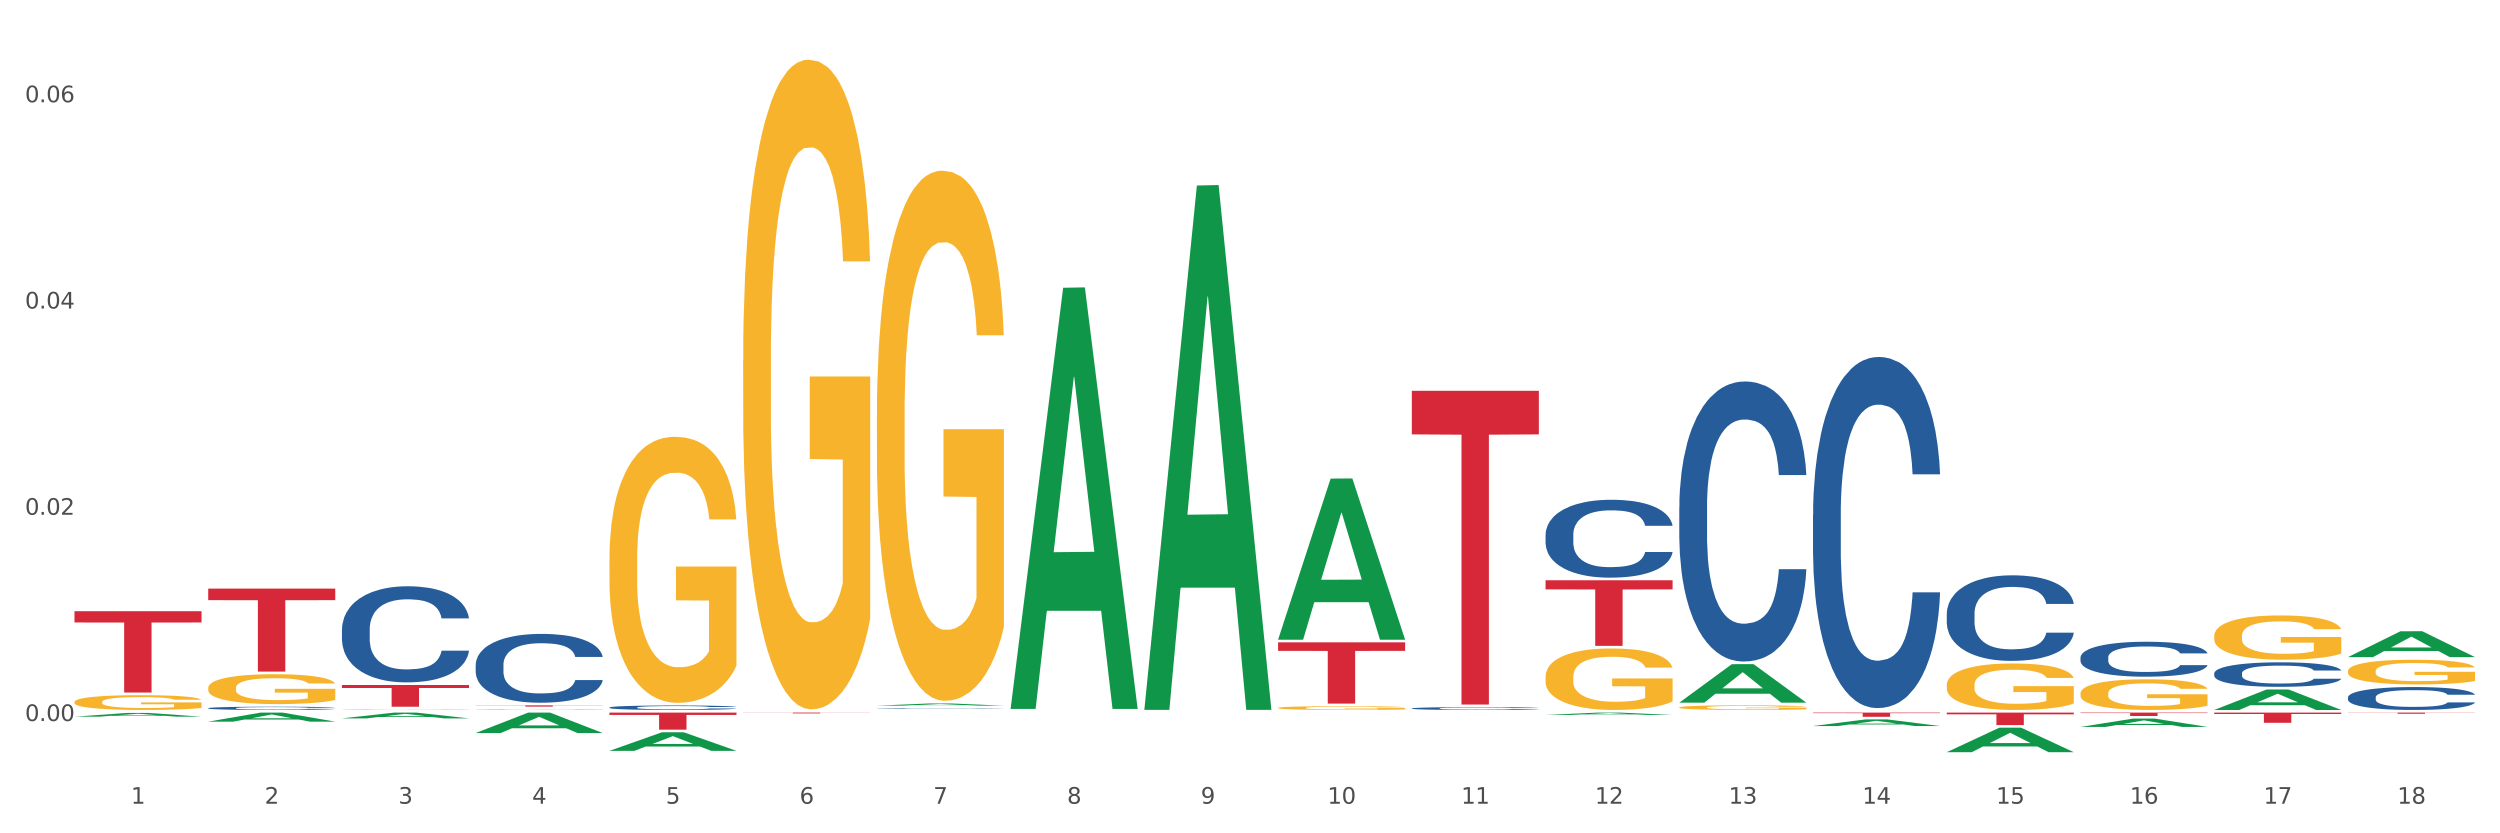 <?xml version="1.0" encoding="utf-8" standalone="no"?>
<!DOCTYPE svg PUBLIC "-//W3C//DTD SVG 1.1//EN"
  "http://www.w3.org/Graphics/SVG/1.1/DTD/svg11.dtd">
<svg xmlns:xlink="http://www.w3.org/1999/xlink" width="1080pt" height="360pt" viewBox="0 0 1080 360" xmlns="http://www.w3.org/2000/svg" version="1.1">
 <rect x="0" y="0" width="1080" height="360" fill="#333333" stroke="none"/>
 <defs>
  <style type="text/css">*{stroke-linejoin: round; stroke-linecap: butt}</style>
 </defs>
 <g id="figure_1">
  <g id="patch_1">
   <path d="M 0 360 
L 1080 360 
L 1080 0 
L 0 0 
z
" style="fill: #ffffff; stroke: #ffffff; stroke-linejoin: miter"/>
  </g>
  <g id="axes_1">
   <g id="matplotlib.axis_1">
    <g id="xtick_1">
     <g id="text_1">
      <!-- 1 -->
      <g style="fill: #4d4d4d" transform="translate(56.563 347.204) scale(0.096 -0.096)">
       <defs>
        <path id="DejaVuSans-31" d="M 794 531 
L 1825 531 
L 1825 4091 
L 703 3866 
L 703 4441 
L 1819 4666 
L 2450 4666 
L 2450 531 
L 3481 531 
L 3481 0 
L 794 0 
L 794 531 
z
" transform="scale(0.016)"/>
       </defs>
       <use xlink:href="#DejaVuSans-31"/>
      </g>
     </g>
    </g>
    <g id="xtick_2">
     <g id="text_2">
      <!-- 2 -->
      <g style="fill: #4d4d4d" transform="translate(114.336 347.204) scale(0.096 -0.096)">
       <defs>
        <path id="DejaVuSans-32" d="M 1228 531 
L 3431 531 
L 3431 0 
L 469 0 
L 469 531 
Q 828 903 1448 1529 
Q 2069 2156 2228 2338 
Q 2531 2678 2651 2914 
Q 2772 3150 2772 3378 
Q 2772 3750 2511 3984 
Q 2250 4219 1831 4219 
Q 1534 4219 1204 4116 
Q 875 4013 500 3803 
L 500 4441 
Q 881 4594 1212 4672 
Q 1544 4750 1819 4750 
Q 2544 4750 2975 4387 
Q 3406 4025 3406 3419 
Q 3406 3131 3298 2873 
Q 3191 2616 2906 2266 
Q 2828 2175 2409 1742 
Q 1991 1309 1228 531 
z
" transform="scale(0.016)"/>
       </defs>
       <use xlink:href="#DejaVuSans-32"/>
      </g>
     </g>
    </g>
    <g id="xtick_3">
     <g id="text_3">
      <!-- 3 -->
      <g style="fill: #4d4d4d" transform="translate(172.109 347.204) scale(0.096 -0.096)">
       <defs>
        <path id="DejaVuSans-33" d="M 2597 2516 
Q 3050 2419 3304 2112 
Q 3559 1806 3559 1356 
Q 3559 666 3084 287 
Q 2609 -91 1734 -91 
Q 1441 -91 1130 -33 
Q 819 25 488 141 
L 488 750 
Q 750 597 1062 519 
Q 1375 441 1716 441 
Q 2309 441 2620 675 
Q 2931 909 2931 1356 
Q 2931 1769 2642 2001 
Q 2353 2234 1838 2234 
L 1294 2234 
L 1294 2753 
L 1863 2753 
Q 2328 2753 2575 2939 
Q 2822 3125 2822 3475 
Q 2822 3834 2567 4026 
Q 2313 4219 1838 4219 
Q 1578 4219 1281 4162 
Q 984 4106 628 3988 
L 628 4550 
Q 988 4650 1302 4700 
Q 1616 4750 1894 4750 
Q 2613 4750 3031 4423 
Q 3450 4097 3450 3541 
Q 3450 3153 3228 2886 
Q 3006 2619 2597 2516 
z
" transform="scale(0.016)"/>
       </defs>
       <use xlink:href="#DejaVuSans-33"/>
      </g>
     </g>
    </g>
    <g id="xtick_4">
     <g id="text_4">
      <!-- 4 -->
      <g style="fill: #4d4d4d" transform="translate(229.882 347.204) scale(0.096 -0.096)">
       <defs>
        <path id="DejaVuSans-34" d="M 2419 4116 
L 825 1625 
L 2419 1625 
L 2419 4116 
z
M 2253 4666 
L 3047 4666 
L 3047 1625 
L 3713 1625 
L 3713 1100 
L 3047 1100 
L 3047 0 
L 2419 0 
L 2419 1100 
L 313 1100 
L 313 1709 
L 2253 4666 
z
" transform="scale(0.016)"/>
       </defs>
       <use xlink:href="#DejaVuSans-34"/>
      </g>
     </g>
    </g>
    <g id="xtick_5">
     <g id="text_5">
      <!-- 5 -->
      <g style="fill: #4d4d4d" transform="translate(287.655 347.204) scale(0.096 -0.096)">
       <defs>
        <path id="DejaVuSans-35" d="M 691 4666 
L 3169 4666 
L 3169 4134 
L 1269 4134 
L 1269 2991 
Q 1406 3038 1543 3061 
Q 1681 3084 1819 3084 
Q 2600 3084 3056 2656 
Q 3513 2228 3513 1497 
Q 3513 744 3044 326 
Q 2575 -91 1722 -91 
Q 1428 -91 1123 -41 
Q 819 9 494 109 
L 494 744 
Q 775 591 1075 516 
Q 1375 441 1709 441 
Q 2250 441 2565 725 
Q 2881 1009 2881 1497 
Q 2881 1984 2565 2268 
Q 2250 2553 1709 2553 
Q 1456 2553 1204 2497 
Q 953 2441 691 2322 
L 691 4666 
z
" transform="scale(0.016)"/>
       </defs>
       <use xlink:href="#DejaVuSans-35"/>
      </g>
     </g>
    </g>
    <g id="xtick_6">
     <g id="text_6">
      <!-- 6 -->
      <g style="fill: #4d4d4d" transform="translate(345.428 347.204) scale(0.096 -0.096)">
       <defs>
        <path id="DejaVuSans-36" d="M 2113 2584 
Q 1688 2584 1439 2293 
Q 1191 2003 1191 1497 
Q 1191 994 1439 701 
Q 1688 409 2113 409 
Q 2538 409 2786 701 
Q 3034 994 3034 1497 
Q 3034 2003 2786 2293 
Q 2538 2584 2113 2584 
z
M 3366 4563 
L 3366 3988 
Q 3128 4100 2886 4159 
Q 2644 4219 2406 4219 
Q 1781 4219 1451 3797 
Q 1122 3375 1075 2522 
Q 1259 2794 1537 2939 
Q 1816 3084 2150 3084 
Q 2853 3084 3261 2657 
Q 3669 2231 3669 1497 
Q 3669 778 3244 343 
Q 2819 -91 2113 -91 
Q 1303 -91 875 529 
Q 447 1150 447 2328 
Q 447 3434 972 4092 
Q 1497 4750 2381 4750 
Q 2619 4750 2861 4703 
Q 3103 4656 3366 4563 
z
" transform="scale(0.016)"/>
       </defs>
       <use xlink:href="#DejaVuSans-36"/>
      </g>
     </g>
    </g>
    <g id="xtick_7">
     <g id="text_7">
      <!-- 7 -->
      <g style="fill: #4d4d4d" transform="translate(403.201 347.204) scale(0.096 -0.096)">
       <defs>
        <path id="DejaVuSans-37" d="M 525 4666 
L 3525 4666 
L 3525 4397 
L 1831 0 
L 1172 0 
L 2766 4134 
L 525 4134 
L 525 4666 
z
" transform="scale(0.016)"/>
       </defs>
       <use xlink:href="#DejaVuSans-37"/>
      </g>
     </g>
    </g>
    <g id="xtick_8">
     <g id="text_8">
      <!-- 8 -->
      <g style="fill: #4d4d4d" transform="translate(460.974 347.204) scale(0.096 -0.096)">
       <defs>
        <path id="DejaVuSans-38" d="M 2034 2216 
Q 1584 2216 1326 1975 
Q 1069 1734 1069 1313 
Q 1069 891 1326 650 
Q 1584 409 2034 409 
Q 2484 409 2743 651 
Q 3003 894 3003 1313 
Q 3003 1734 2745 1975 
Q 2488 2216 2034 2216 
z
M 1403 2484 
Q 997 2584 770 2862 
Q 544 3141 544 3541 
Q 544 4100 942 4425 
Q 1341 4750 2034 4750 
Q 2731 4750 3128 4425 
Q 3525 4100 3525 3541 
Q 3525 3141 3298 2862 
Q 3072 2584 2669 2484 
Q 3125 2378 3379 2068 
Q 3634 1759 3634 1313 
Q 3634 634 3220 271 
Q 2806 -91 2034 -91 
Q 1263 -91 848 271 
Q 434 634 434 1313 
Q 434 1759 690 2068 
Q 947 2378 1403 2484 
z
M 1172 3481 
Q 1172 3119 1398 2916 
Q 1625 2713 2034 2713 
Q 2441 2713 2670 2916 
Q 2900 3119 2900 3481 
Q 2900 3844 2670 4047 
Q 2441 4250 2034 4250 
Q 1625 4250 1398 4047 
Q 1172 3844 1172 3481 
z
" transform="scale(0.016)"/>
       </defs>
       <use xlink:href="#DejaVuSans-38"/>
      </g>
     </g>
    </g>
    <g id="xtick_9">
     <g id="text_9">
      <!-- 9 -->
      <g style="fill: #4d4d4d" transform="translate(518.747 347.204) scale(0.096 -0.096)">
       <defs>
        <path id="DejaVuSans-39" d="M 703 97 
L 703 672 
Q 941 559 1184 500 
Q 1428 441 1663 441 
Q 2288 441 2617 861 
Q 2947 1281 2994 2138 
Q 2813 1869 2534 1725 
Q 2256 1581 1919 1581 
Q 1219 1581 811 2004 
Q 403 2428 403 3163 
Q 403 3881 828 4315 
Q 1253 4750 1959 4750 
Q 2769 4750 3195 4129 
Q 3622 3509 3622 2328 
Q 3622 1225 3098 567 
Q 2575 -91 1691 -91 
Q 1453 -91 1209 -44 
Q 966 3 703 97 
z
M 1959 2075 
Q 2384 2075 2632 2365 
Q 2881 2656 2881 3163 
Q 2881 3666 2632 3958 
Q 2384 4250 1959 4250 
Q 1534 4250 1286 3958 
Q 1038 3666 1038 3163 
Q 1038 2656 1286 2365 
Q 1534 2075 1959 2075 
z
" transform="scale(0.016)"/>
       </defs>
       <use xlink:href="#DejaVuSans-39"/>
      </g>
     </g>
    </g>
    <g id="xtick_10">
     <g id="text_10">
      <!-- 10 -->
      <g style="fill: #4d4d4d" transform="translate(573.466 347.204) scale(0.096 -0.096)">
       <defs>
        <path id="DejaVuSans-30" d="M 2034 4250 
Q 1547 4250 1301 3770 
Q 1056 3291 1056 2328 
Q 1056 1369 1301 889 
Q 1547 409 2034 409 
Q 2525 409 2770 889 
Q 3016 1369 3016 2328 
Q 3016 3291 2770 3770 
Q 2525 4250 2034 4250 
z
M 2034 4750 
Q 2819 4750 3233 4129 
Q 3647 3509 3647 2328 
Q 3647 1150 3233 529 
Q 2819 -91 2034 -91 
Q 1250 -91 836 529 
Q 422 1150 422 2328 
Q 422 3509 836 4129 
Q 1250 4750 2034 4750 
z
" transform="scale(0.016)"/>
       </defs>
       <use xlink:href="#DejaVuSans-31"/>
       <use xlink:href="#DejaVuSans-30" transform="translate(63.623 0)"/>
      </g>
     </g>
    </g>
    <g id="xtick_11">
     <g id="text_11">
      <!-- 11 -->
      <g style="fill: #4d4d4d" transform="translate(631.239 347.204) scale(0.096 -0.096)">
       <use xlink:href="#DejaVuSans-31"/>
       <use xlink:href="#DejaVuSans-31" transform="translate(63.623 0)"/>
      </g>
     </g>
    </g>
    <g id="xtick_12">
     <g id="text_12">
      <!-- 12 -->
      <g style="fill: #4d4d4d" transform="translate(689.012 347.204) scale(0.096 -0.096)">
       <use xlink:href="#DejaVuSans-31"/>
       <use xlink:href="#DejaVuSans-32" transform="translate(63.623 0)"/>
      </g>
     </g>
    </g>
    <g id="xtick_13">
     <g id="text_13">
      <!-- 13 -->
      <g style="fill: #4d4d4d" transform="translate(746.785 347.204) scale(0.096 -0.096)">
       <use xlink:href="#DejaVuSans-31"/>
       <use xlink:href="#DejaVuSans-33" transform="translate(63.623 0)"/>
      </g>
     </g>
    </g>
    <g id="xtick_14">
     <g id="text_14">
      <!-- 14 -->
      <g style="fill: #4d4d4d" transform="translate(804.558 347.204) scale(0.096 -0.096)">
       <use xlink:href="#DejaVuSans-31"/>
       <use xlink:href="#DejaVuSans-34" transform="translate(63.623 0)"/>
      </g>
     </g>
    </g>
    <g id="xtick_15">
     <g id="text_15">
      <!-- 15 -->
      <g style="fill: #4d4d4d" transform="translate(862.331 347.204) scale(0.096 -0.096)">
       <use xlink:href="#DejaVuSans-31"/>
       <use xlink:href="#DejaVuSans-35" transform="translate(63.623 0)"/>
      </g>
     </g>
    </g>
    <g id="xtick_16">
     <g id="text_16">
      <!-- 16 -->
      <g style="fill: #4d4d4d" transform="translate(920.104 347.204) scale(0.096 -0.096)">
       <use xlink:href="#DejaVuSans-31"/>
       <use xlink:href="#DejaVuSans-36" transform="translate(63.623 0)"/>
      </g>
     </g>
    </g>
    <g id="xtick_17">
     <g id="text_17">
      <!-- 17 -->
      <g style="fill: #4d4d4d" transform="translate(977.877 347.204) scale(0.096 -0.096)">
       <use xlink:href="#DejaVuSans-31"/>
       <use xlink:href="#DejaVuSans-37" transform="translate(63.623 0)"/>
      </g>
     </g>
    </g>
    <g id="xtick_18">
     <g id="text_18">
      <!-- 18 -->
      <g style="fill: #4d4d4d" transform="translate(1035.65 347.204) scale(0.096 -0.096)">
       <use xlink:href="#DejaVuSans-31"/>
       <use xlink:href="#DejaVuSans-38" transform="translate(63.623 0)"/>
      </g>
     </g>
    </g>
    <g id="xtick_19"/>
    <g id="xtick_20"/>
    <g id="xtick_21"/>
    <g id="xtick_22"/>
    <g id="xtick_23"/>
    <g id="xtick_24"/>
    <g id="xtick_25"/>
    <g id="xtick_26"/>
    <g id="xtick_27"/>
    <g id="xtick_28"/>
    <g id="xtick_29"/>
    <g id="xtick_30"/>
    <g id="xtick_31"/>
    <g id="xtick_32"/>
    <g id="xtick_33"/>
    <g id="xtick_34"/>
    <g id="xtick_35"/>
   </g>
   <g id="matplotlib.axis_2">
    <g id="ytick_1">
     <g id="text_19">
      <!-- 0.00 -->
      <g style="fill: #4d4d4d" transform="translate(10.8 311.481) scale(0.096 -0.096)">
       <defs>
        <path id="DejaVuSans-2e" d="M 684 794 
L 1344 794 
L 1344 0 
L 684 0 
L 684 794 
z
" transform="scale(0.016)"/>
       </defs>
       <use xlink:href="#DejaVuSans-30"/>
       <use xlink:href="#DejaVuSans-2e" transform="translate(63.623 0)"/>
       <use xlink:href="#DejaVuSans-30" transform="translate(95.41 0)"/>
       <use xlink:href="#DejaVuSans-30" transform="translate(159.033 0)"/>
      </g>
     </g>
    </g>
    <g id="ytick_2">
     <g id="text_20">
      <!-- 0.02 -->
      <g style="fill: #4d4d4d" transform="translate(10.8 222.379) scale(0.096 -0.096)">
       <use xlink:href="#DejaVuSans-30"/>
       <use xlink:href="#DejaVuSans-2e" transform="translate(63.623 0)"/>
       <use xlink:href="#DejaVuSans-30" transform="translate(95.41 0)"/>
       <use xlink:href="#DejaVuSans-32" transform="translate(159.033 0)"/>
      </g>
     </g>
    </g>
    <g id="ytick_3">
     <g id="text_21">
      <!-- 0.04 -->
      <g style="fill: #4d4d4d" transform="translate(10.8 133.278) scale(0.096 -0.096)">
       <use xlink:href="#DejaVuSans-30"/>
       <use xlink:href="#DejaVuSans-2e" transform="translate(63.623 0)"/>
       <use xlink:href="#DejaVuSans-30" transform="translate(95.41 0)"/>
       <use xlink:href="#DejaVuSans-34" transform="translate(159.033 0)"/>
      </g>
     </g>
    </g>
    <g id="ytick_4">
     <g id="text_22">
      <!-- 0.06 -->
      <g style="fill: #4d4d4d" transform="translate(10.8 44.176) scale(0.096 -0.096)">
       <use xlink:href="#DejaVuSans-30"/>
       <use xlink:href="#DejaVuSans-2e" transform="translate(63.623 0)"/>
       <use xlink:href="#DejaVuSans-30" transform="translate(95.41 0)"/>
       <use xlink:href="#DejaVuSans-36" transform="translate(159.033 0)"/>
      </g>
     </g>
    </g>
    <g id="ytick_5"/>
    <g id="ytick_6"/>
    <g id="ytick_7"/>
   </g>
   <g id="PolyCollection_1">
    <path d="M 32.175 309.599 
L 32.232 309.597 
L 54.864 307.988 
L 64.257 307.987 
L 87.059 309.602 
L 76.196 309.602 
L 71.273 309.226 
L 47.905 309.226 
L 47.735 309.232 
L 42.982 309.602 
L 32.175 309.602 
L 32.175 309.599 
L 50.847 309.001 
L 68.331 309 
L 59.674 308.331 
L 59.561 308.328 
L 59.447 308.333 
L 50.79 309 
L 50.847 309.001 
L 32.175 309.599 
z
" clip-path="url(#p8692515c68)" style="fill: #109648"/>
    <path d="M 205.494 316.656 
L 205.551 316.647 
L 228.183 307.842 
L 237.576 307.834 
L 260.378 316.672 
L 249.515 316.672 
L 244.592 314.614 
L 221.224 314.614 
L 221.054 314.647 
L 216.301 316.672 
L 205.494 316.672 
L 205.494 316.656 
L 224.166 313.386 
L 241.65 313.378 
L 232.993 309.718 
L 232.88 309.701 
L 232.766 309.726 
L 224.109 313.378 
L 224.166 313.386 
L 205.494 316.656 
z
" clip-path="url(#p8692515c68)" style="fill: #109648"/>
    <path d="M 147.721 310.333 
L 147.778 310.331 
L 170.41 307.836 
L 179.803 307.834 
L 202.605 310.338 
L 191.742 310.338 
L 186.819 309.755 
L 163.451 309.755 
L 163.281 309.764 
L 158.528 310.338 
L 147.721 310.338 
L 147.721 310.333 
L 166.393 309.407 
L 183.877 309.405 
L 175.22 308.368 
L 175.107 308.363 
L 174.993 308.37 
L 166.336 309.405 
L 166.393 309.407 
L 147.721 310.333 
z
" clip-path="url(#p8692515c68)" style="fill: #109648"/>
    <path d="M 89.948 311.741 
L 90.005 311.738 
L 112.637 307.838 
L 122.03 307.834 
L 144.832 311.749 
L 133.969 311.749 
L 129.046 310.837 
L 105.678 310.837 
L 105.508 310.852 
L 100.755 311.749 
L 89.948 311.749 
L 89.948 311.741 
L 108.62 310.293 
L 126.104 310.289 
L 117.447 308.668 
L 117.334 308.661 
L 117.22 308.672 
L 108.563 310.289 
L 108.62 310.293 
L 89.948 311.741 
z
" clip-path="url(#p8692515c68)" style="fill: #109648"/>
    <path d="M 263.267 324.354 
L 263.324 324.347 
L 285.956 316.341 
L 295.349 316.334 
L 318.151 324.37 
L 307.288 324.37 
L 302.365 322.498 
L 278.997 322.498 
L 278.827 322.528 
L 274.074 324.37 
L 263.267 324.37 
L 263.267 324.354 
L 281.939 321.382 
L 299.423 321.374 
L 290.766 318.047 
L 290.653 318.031 
L 290.539 318.054 
L 281.882 321.374 
L 281.939 321.382 
L 263.267 324.354 
z
" clip-path="url(#p8692515c68)" style="fill: #109648"/>
    <path d="M 436.586 305.921 
L 436.642 305.75 
L 459.275 124.313 
L 468.668 124.142 
L 491.47 306.263 
L 480.606 306.263 
L 475.684 263.853 
L 452.316 263.853 
L 452.146 264.537 
L 447.393 306.263 
L 436.586 306.263 
L 436.586 305.921 
L 455.258 238.545 
L 472.742 238.374 
L 464.085 162.96 
L 463.971 162.618 
L 463.858 163.131 
L 455.201 238.374 
L 455.258 238.545 
L 436.586 305.921 
z
" clip-path="url(#p8692515c68)" style="fill: #109648"/>
    <path d="M 494.359 306.235 
L 494.415 306.023 
L 517.048 80.145 
L 526.441 79.932 
L 549.243 306.661 
L 538.379 306.661 
L 533.457 253.864 
L 510.089 253.864 
L 509.919 254.716 
L 505.166 306.661 
L 494.359 306.661 
L 494.359 306.235 
L 513.031 222.356 
L 530.515 222.143 
L 521.858 128.258 
L 521.744 127.833 
L 521.631 128.471 
L 512.974 222.143 
L 513.031 222.356 
L 494.359 306.235 
z
" clip-path="url(#p8692515c68)" style="fill: #109648"/>
    <path d="M 552.132 276.236 
L 552.188 276.17 
L 574.821 206.753 
L 584.214 206.688 
L 607.016 276.367 
L 596.152 276.367 
L 591.23 260.141 
L 567.862 260.141 
L 567.692 260.403 
L 562.939 276.367 
L 552.132 276.367 
L 552.132 276.236 
L 570.804 250.458 
L 588.288 250.392 
L 579.631 221.539 
L 579.517 221.409 
L 579.404 221.605 
L 570.747 250.392 
L 570.804 250.458 
L 552.132 276.236 
z
" clip-path="url(#p8692515c68)" style="fill: #109648"/>
    <path d="M 667.678 292.418 
L 667.743 292.394 
L 667.743 291.52 
L 667.872 290.769 
L 668.52 288.949 
L 669.492 287.445 
L 670.205 286.645 
L 670.918 285.99 
L 671.76 285.335 
L 672.797 284.656 
L 674.676 283.661 
L 675.842 283.152 
L 677.268 282.618 
L 679.86 281.842 
L 681.739 281.405 
L 683.683 281.041 
L 686.858 280.605 
L 688.932 280.411 
L 691.135 280.265 
L 693.792 280.168 
L 695.8 280.144 
L 700.207 280.217 
L 703.965 280.435 
L 705.779 280.605 
L 708.112 280.896 
L 709.343 281.09 
L 711.352 281.478 
L 713.426 281.987 
L 714.851 282.424 
L 716.989 283.249 
L 718.609 284.073 
L 720.1 285.092 
L 720.877 285.796 
L 721.461 286.451 
L 721.979 287.203 
L 722.497 288.391 
L 710.834 288.391 
L 710.38 287.542 
L 709.667 286.742 
L 708.63 285.966 
L 707.723 285.48 
L 706.168 284.874 
L 704.743 284.486 
L 703.252 284.195 
L 701.438 283.952 
L 700.012 283.831 
L 698.003 283.734 
L 694.051 283.758 
L 691.394 283.952 
L 689.58 284.195 
L 688.413 284.413 
L 687.377 284.656 
L 686.21 284.995 
L 684.849 285.505 
L 683.877 285.966 
L 682.905 286.548 
L 682.128 287.13 
L 681.415 287.809 
L 680.832 288.537 
L 680.378 289.289 
L 679.99 290.211 
L 679.666 291.739 
L 679.666 295.062 
L 679.795 295.814 
L 680.119 296.809 
L 680.508 297.561 
L 681.156 298.458 
L 681.739 299.065 
L 682.841 299.938 
L 684.072 300.666 
L 685.044 301.126 
L 686.016 301.515 
L 687.701 302.048 
L 689.58 302.485 
L 691.2 302.752 
L 693.403 302.994 
L 694.893 303.091 
L 696.189 303.14 
L 699.364 303.14 
L 701.632 303.067 
L 704.159 302.897 
L 706.103 302.679 
L 707.723 302.412 
L 709.538 301.975 
L 710.704 301.563 
L 710.704 296.493 
L 696.448 296.469 
L 696.448 293.097 
L 722.562 293.097 
L 722.562 302.994 
L 721.461 303.504 
L 720.229 303.965 
L 718.933 304.377 
L 716.989 304.886 
L 714.657 305.371 
L 712.583 305.711 
L 710.38 306.002 
L 707.788 306.269 
L 704.419 306.512 
L 702.345 306.609 
L 699.753 306.681 
L 696.708 306.706 
L 694.051 306.657 
L 691.459 306.536 
L 688.737 306.317 
L 686.081 306.002 
L 684.072 305.687 
L 682.063 305.299 
L 679.925 304.789 
L 678.24 304.304 
L 676.944 303.867 
L 675.518 303.31 
L 673.963 302.582 
L 672.797 301.927 
L 671.76 301.248 
L 670.659 300.374 
L 669.881 299.622 
L 669.103 298.676 
L 668.65 297.973 
L 668.131 296.881 
L 667.743 295.353 
L 667.678 292.418 
z
" clip-path="url(#p8692515c68)" style="fill: #f7b32b"/>
    <path d="M 725.451 305.621 
L 725.516 305.619 
L 725.516 305.553 
L 725.645 305.496 
L 726.293 305.358 
L 727.265 305.243 
L 727.978 305.183 
L 728.691 305.133 
L 729.533 305.083 
L 730.57 305.032 
L 732.449 304.956 
L 733.615 304.917 
L 735.041 304.877 
L 737.633 304.818 
L 739.512 304.785 
L 741.456 304.757 
L 744.631 304.724 
L 746.705 304.709 
L 748.908 304.698 
L 751.565 304.691 
L 753.573 304.689 
L 757.98 304.695 
L 761.738 304.711 
L 763.552 304.724 
L 765.885 304.746 
L 767.116 304.761 
L 769.125 304.79 
L 771.199 304.829 
L 772.624 304.862 
L 774.762 304.925 
L 776.382 304.987 
L 777.873 305.065 
L 778.65 305.118 
L 779.234 305.168 
L 779.752 305.225 
L 780.27 305.315 
L 768.607 305.315 
L 768.153 305.251 
L 767.44 305.19 
L 766.403 305.131 
L 765.496 305.094 
L 763.941 305.048 
L 762.516 305.019 
L 761.025 304.997 
L 759.211 304.978 
L 757.785 304.969 
L 755.776 304.962 
L 751.824 304.963 
L 749.167 304.978 
L 747.353 304.997 
L 746.186 305.013 
L 745.15 305.032 
L 743.983 305.057 
L 742.622 305.096 
L 741.65 305.131 
L 740.678 305.175 
L 739.901 305.219 
L 739.188 305.271 
L 738.605 305.326 
L 738.151 305.383 
L 737.762 305.453 
L 737.438 305.569 
L 737.438 305.822 
L 737.568 305.879 
L 737.892 305.954 
L 738.281 306.011 
L 738.929 306.079 
L 739.512 306.125 
L 740.614 306.192 
L 741.845 306.247 
L 742.817 306.282 
L 743.789 306.312 
L 745.474 306.352 
L 747.353 306.385 
L 748.973 306.405 
L 751.176 306.424 
L 752.666 306.431 
L 753.962 306.435 
L 757.137 306.435 
L 759.405 306.429 
L 761.932 306.416 
L 763.876 306.4 
L 765.496 306.38 
L 767.311 306.346 
L 768.477 306.315 
L 768.477 305.93 
L 754.221 305.928 
L 754.221 305.672 
L 780.335 305.672 
L 780.335 306.424 
L 779.234 306.463 
L 778.002 306.498 
L 776.706 306.529 
L 774.762 306.567 
L 772.43 306.604 
L 770.356 306.63 
L 768.153 306.652 
L 765.561 306.672 
L 762.192 306.691 
L 760.118 306.698 
L 757.526 306.704 
L 754.48 306.706 
L 751.824 306.702 
L 749.232 306.693 
L 746.51 306.676 
L 743.854 306.652 
L 741.845 306.628 
L 739.836 306.599 
L 737.698 306.56 
L 736.013 306.523 
L 734.717 306.49 
L 733.291 306.448 
L 731.736 306.393 
L 730.57 306.343 
L 729.533 306.291 
L 728.431 306.225 
L 727.654 306.168 
L 726.876 306.096 
L 726.423 306.043 
L 725.904 305.96 
L 725.516 305.844 
L 725.451 305.621 
z
" clip-path="url(#p8692515c68)" style="fill: #f7b32b"/>
    <path d="M 840.997 295.905 
L 841.062 295.886 
L 841.062 295.226 
L 841.191 294.658 
L 841.839 293.282 
L 842.811 292.145 
L 843.524 291.54 
L 844.237 291.045 
L 845.079 290.55 
L 846.116 290.036 
L 847.995 289.284 
L 849.161 288.899 
L 850.587 288.496 
L 853.179 287.909 
L 855.058 287.579 
L 857.002 287.304 
L 860.177 286.974 
L 862.251 286.827 
L 864.454 286.717 
L 867.111 286.644 
L 869.119 286.625 
L 873.526 286.68 
L 877.284 286.846 
L 879.098 286.974 
L 881.431 287.194 
L 882.662 287.341 
L 884.671 287.634 
L 886.744 288.019 
L 888.17 288.349 
L 890.308 288.973 
L 891.928 289.596 
L 893.419 290.366 
L 894.196 290.898 
L 894.779 291.393 
L 895.298 291.962 
L 895.816 292.86 
L 884.153 292.86 
L 883.699 292.219 
L 882.986 291.613 
L 881.949 291.027 
L 881.042 290.66 
L 879.487 290.201 
L 878.061 289.908 
L 876.571 289.688 
L 874.757 289.505 
L 873.331 289.413 
L 871.322 289.339 
L 867.37 289.358 
L 864.713 289.505 
L 862.899 289.688 
L 861.732 289.853 
L 860.695 290.036 
L 859.529 290.293 
L 858.168 290.678 
L 857.196 291.027 
L 856.224 291.467 
L 855.447 291.907 
L 854.734 292.42 
L 854.151 292.97 
L 853.697 293.539 
L 853.308 294.236 
L 852.984 295.391 
L 852.984 297.903 
L 853.114 298.472 
L 853.438 299.224 
L 853.827 299.792 
L 854.475 300.471 
L 855.058 300.929 
L 856.16 301.589 
L 857.391 302.139 
L 858.363 302.488 
L 859.335 302.781 
L 861.019 303.185 
L 862.899 303.515 
L 864.519 303.717 
L 866.722 303.9 
L 868.212 303.973 
L 869.508 304.01 
L 872.683 304.01 
L 874.951 303.955 
L 877.478 303.827 
L 879.422 303.661 
L 881.042 303.46 
L 882.857 303.13 
L 884.023 302.818 
L 884.023 298.985 
L 869.767 298.967 
L 869.767 296.418 
L 895.881 296.418 
L 895.881 303.9 
L 894.779 304.285 
L 893.548 304.633 
L 892.252 304.945 
L 890.308 305.33 
L 887.976 305.697 
L 885.902 305.954 
L 883.699 306.174 
L 881.107 306.376 
L 877.737 306.559 
L 875.664 306.632 
L 873.072 306.687 
L 870.026 306.706 
L 867.37 306.669 
L 864.778 306.577 
L 862.056 306.412 
L 859.4 306.174 
L 857.391 305.935 
L 855.382 305.642 
L 853.244 305.257 
L 851.559 304.89 
L 850.263 304.56 
L 848.837 304.138 
L 847.282 303.588 
L 846.116 303.093 
L 845.079 302.58 
L 843.977 301.919 
L 843.2 301.351 
L 842.422 300.636 
L 841.969 300.104 
L 841.45 299.279 
L 841.062 298.123 
L 840.997 295.905 
z
" clip-path="url(#p8692515c68)" style="fill: #f7b32b"/>
    <path d="M 898.77 299.578 
L 898.835 299.566 
L 898.835 299.13 
L 898.964 298.755 
L 899.612 297.847 
L 900.584 297.097 
L 901.297 296.698 
L 902.01 296.371 
L 902.852 296.044 
L 903.889 295.705 
L 905.768 295.209 
L 906.934 294.955 
L 908.36 294.689 
L 910.952 294.301 
L 912.831 294.084 
L 914.775 293.902 
L 917.95 293.684 
L 920.024 293.587 
L 922.227 293.515 
L 924.884 293.466 
L 926.892 293.454 
L 931.299 293.491 
L 935.057 293.6 
L 936.871 293.684 
L 939.204 293.83 
L 940.435 293.926 
L 942.444 294.12 
L 944.517 294.374 
L 945.943 294.592 
L 948.081 295.003 
L 949.701 295.415 
L 951.192 295.923 
L 951.969 296.274 
L 952.552 296.601 
L 953.071 296.976 
L 953.589 297.569 
L 941.926 297.569 
L 941.472 297.145 
L 940.759 296.746 
L 939.722 296.359 
L 938.815 296.117 
L 937.26 295.814 
L 935.834 295.621 
L 934.344 295.475 
L 932.53 295.354 
L 931.104 295.294 
L 929.095 295.245 
L 925.143 295.258 
L 922.486 295.354 
L 920.672 295.475 
L 919.505 295.584 
L 918.468 295.705 
L 917.302 295.875 
L 915.941 296.129 
L 914.969 296.359 
L 913.997 296.649 
L 913.22 296.94 
L 912.507 297.278 
L 911.924 297.642 
L 911.47 298.017 
L 911.081 298.477 
L 910.757 299.239 
L 910.757 300.897 
L 910.887 301.272 
L 911.211 301.768 
L 911.6 302.143 
L 912.248 302.591 
L 912.831 302.894 
L 913.933 303.329 
L 915.164 303.692 
L 916.136 303.922 
L 917.108 304.116 
L 918.792 304.382 
L 920.672 304.6 
L 922.292 304.733 
L 924.495 304.854 
L 925.985 304.902 
L 927.281 304.927 
L 930.456 304.927 
L 932.724 304.89 
L 935.251 304.806 
L 937.195 304.697 
L 938.815 304.564 
L 940.63 304.346 
L 941.796 304.14 
L 941.796 301.611 
L 927.54 301.599 
L 927.54 299.917 
L 953.654 299.917 
L 953.654 304.854 
L 952.552 305.108 
L 951.321 305.338 
L 950.025 305.544 
L 948.081 305.798 
L 945.749 306.04 
L 943.675 306.209 
L 941.472 306.355 
L 938.88 306.488 
L 935.51 306.609 
L 933.437 306.657 
L 930.845 306.694 
L 927.799 306.706 
L 925.143 306.681 
L 922.551 306.621 
L 919.829 306.512 
L 917.172 306.355 
L 915.164 306.197 
L 913.155 306.004 
L 911.017 305.75 
L 909.332 305.508 
L 908.036 305.29 
L 906.61 305.011 
L 905.055 304.648 
L 903.889 304.322 
L 902.852 303.983 
L 901.75 303.547 
L 900.973 303.172 
L 900.195 302.7 
L 899.742 302.349 
L 899.223 301.804 
L 898.835 301.042 
L 898.77 299.578 
z
" clip-path="url(#p8692515c68)" style="fill: #f7b32b"/>
    <path d="M 378.813 304.849 
L 378.869 304.848 
L 401.502 303.888 
L 410.895 303.887 
L 433.697 304.851 
L 422.834 304.851 
L 417.911 304.626 
L 394.543 304.626 
L 394.373 304.63 
L 389.62 304.851 
L 378.813 304.851 
L 378.813 304.849 
L 397.485 304.492 
L 414.969 304.491 
L 406.312 304.092 
L 406.198 304.09 
L 406.085 304.093 
L 397.428 304.491 
L 397.485 304.492 
L 378.813 304.849 
z
" clip-path="url(#p8692515c68)" style="fill: #109648"/>
    <path d="M 263.267 307.834 
L 318.151 307.834 
L 318.151 308.858 
L 296.562 308.865 
L 296.562 315.205 
L 284.726 315.205 
L 284.726 308.865 
L 263.267 308.858 
L 263.267 307.841 
L 263.267 307.834 
z
" clip-path="url(#p8692515c68)" style="fill: #d62839"/>
    <path d="M 725.451 303.529 
L 725.507 303.514 
L 748.14 286.923 
L 757.533 286.907 
L 780.335 303.561 
L 769.471 303.561 
L 764.549 299.683 
L 741.181 299.683 
L 741.011 299.745 
L 736.258 303.561 
L 725.451 303.561 
L 725.451 303.529 
L 744.123 297.368 
L 761.607 297.353 
L 752.95 290.457 
L 752.836 290.425 
L 752.723 290.472 
L 744.066 297.353 
L 744.123 297.368 
L 725.451 303.529 
z
" clip-path="url(#p8692515c68)" style="fill: #109648"/>
    <path d="M 667.678 308.849 
L 667.734 308.848 
L 690.367 307.835 
L 699.76 307.834 
L 722.562 308.851 
L 711.698 308.851 
L 706.776 308.614 
L 683.408 308.614 
L 683.238 308.618 
L 678.485 308.851 
L 667.678 308.851 
L 667.678 308.849 
L 686.35 308.473 
L 703.834 308.472 
L 695.177 308.051 
L 695.063 308.049 
L 694.95 308.052 
L 686.293 308.472 
L 686.35 308.473 
L 667.678 308.849 
z
" clip-path="url(#p8692515c68)" style="fill: #109648"/>
    <path d="M 32.175 264.028 
L 87.059 264.028 
L 87.059 268.914 
L 65.47 268.947 
L 65.47 299.185 
L 53.635 299.185 
L 53.635 268.947 
L 32.175 268.914 
L 32.175 264.061 
L 32.175 264.028 
z
" clip-path="url(#p8692515c68)" style="fill: #d62839"/>
    <path d="M 956.543 307.834 
L 1011.427 307.834 
L 1011.427 308.448 
L 989.837 308.452 
L 989.837 312.255 
L 978.002 312.255 
L 978.002 308.452 
L 956.543 308.448 
L 956.543 307.838 
L 956.543 307.834 
z
" clip-path="url(#p8692515c68)" style="fill: #d62839"/>
    <path d="M 783.224 313.643 
L 783.28 313.64 
L 805.913 310.788 
L 815.306 310.785 
L 838.108 313.648 
L 827.244 313.648 
L 822.322 312.982 
L 798.953 312.982 
L 798.784 312.992 
L 794.031 313.648 
L 783.224 313.648 
L 783.224 313.643 
L 801.896 312.584 
L 819.38 312.581 
L 810.722 311.396 
L 810.609 311.39 
L 810.496 311.398 
L 801.839 312.581 
L 801.896 312.584 
L 783.224 313.643 
z
" clip-path="url(#p8692515c68)" style="fill: #109648"/>
    <path d="M 1014.316 307.834 
L 1069.2 307.834 
L 1069.2 307.906 
L 1047.61 307.906 
L 1047.61 308.35 
L 1035.775 308.35 
L 1035.775 307.906 
L 1014.316 307.906 
L 1014.316 307.834 
L 1014.316 307.834 
z
" clip-path="url(#p8692515c68)" style="fill: #d62839"/>
    <path d="M 1014.316 283.857 
L 1014.372 283.847 
L 1037.005 272.699 
L 1046.398 272.688 
L 1069.2 283.878 
L 1058.336 283.878 
L 1053.414 281.272 
L 1030.045 281.272 
L 1029.876 281.315 
L 1025.123 283.878 
L 1014.316 283.878 
L 1014.316 283.857 
L 1032.988 279.717 
L 1050.471 279.707 
L 1041.814 275.073 
L 1041.701 275.052 
L 1041.588 275.084 
L 1032.931 279.707 
L 1032.988 279.717 
L 1014.316 283.857 
z
" clip-path="url(#p8692515c68)" style="fill: #109648"/>
    <path d="M 205.494 304.707 
L 260.378 304.707 
L 260.378 304.784 
L 238.789 304.785 
L 238.789 305.259 
L 226.953 305.259 
L 226.953 304.785 
L 205.494 304.784 
L 205.494 304.708 
L 205.494 304.707 
z
" clip-path="url(#p8692515c68)" style="fill: #d62839"/>
    <path d="M 147.721 295.916 
L 202.605 295.916 
L 202.605 297.22 
L 181.016 297.228 
L 181.016 305.3 
L 169.18 305.3 
L 169.18 297.228 
L 147.721 297.22 
L 147.721 295.924 
L 147.721 295.916 
z
" clip-path="url(#p8692515c68)" style="fill: #d62839"/>
    <path d="M 89.948 254.278 
L 144.832 254.278 
L 144.832 259.261 
L 123.243 259.294 
L 123.243 290.134 
L 111.407 290.134 
L 111.407 259.294 
L 89.948 259.261 
L 89.948 254.311 
L 89.948 254.278 
z
" clip-path="url(#p8692515c68)" style="fill: #d62839"/>
    <path d="M 667.678 250.682 
L 722.562 250.682 
L 722.562 254.62 
L 700.973 254.646 
L 700.973 279.015 
L 689.137 279.015 
L 689.137 254.646 
L 667.678 254.62 
L 667.678 250.709 
L 667.678 250.682 
z
" clip-path="url(#p8692515c68)" style="fill: #d62839"/>
    <path d="M 898.77 307.834 
L 953.654 307.834 
L 953.654 308.039 
L 932.064 308.041 
L 932.064 309.311 
L 920.229 309.311 
L 920.229 308.041 
L 898.77 308.039 
L 898.77 307.835 
L 898.77 307.834 
z
" clip-path="url(#p8692515c68)" style="fill: #d62839"/>
    <path d="M 840.997 307.834 
L 895.881 307.834 
L 895.881 308.582 
L 874.291 308.587 
L 874.291 313.218 
L 862.456 313.218 
L 862.456 308.587 
L 840.997 308.582 
L 840.997 307.839 
L 840.997 307.834 
z
" clip-path="url(#p8692515c68)" style="fill: #d62839"/>
    <path d="M 783.224 307.834 
L 838.108 307.834 
L 838.108 308.087 
L 816.519 308.089 
L 816.519 309.657 
L 804.683 309.657 
L 804.683 308.089 
L 783.224 308.087 
L 783.224 307.836 
L 783.224 307.834 
z
" clip-path="url(#p8692515c68)" style="fill: #d62839"/>
    <path d="M 552.132 277.495 
L 607.016 277.495 
L 607.016 281.171 
L 585.427 281.196 
L 585.427 303.951 
L 573.591 303.951 
L 573.591 281.196 
L 552.132 281.171 
L 552.132 277.52 
L 552.132 277.495 
z
" clip-path="url(#p8692515c68)" style="fill: #d62839"/>
    <path d="M 609.905 168.827 
L 664.789 168.827 
L 664.789 187.659 
L 643.2 187.787 
L 643.2 304.346 
L 631.364 304.346 
L 631.364 187.787 
L 609.905 187.659 
L 609.905 168.954 
L 609.905 168.827 
z
" clip-path="url(#p8692515c68)" style="fill: #d62839"/>
    <path d="M 321.04 307.834 
L 375.924 307.834 
L 375.924 307.884 
L 354.335 307.884 
L 354.335 308.194 
L 342.499 308.194 
L 342.499 307.884 
L 321.04 307.884 
L 321.04 307.834 
L 321.04 307.834 
z
" clip-path="url(#p8692515c68)" style="fill: #d62839"/>
    <path d="M 840.997 324.93 
L 841.053 324.92 
L 863.686 314.356 
L 873.079 314.346 
L 895.881 324.95 
L 885.017 324.95 
L 880.095 322.48 
L 856.726 322.48 
L 856.557 322.52 
L 851.804 324.95 
L 840.997 324.95 
L 840.997 324.93 
L 859.669 321.007 
L 877.152 320.997 
L 868.495 316.606 
L 868.382 316.586 
L 868.269 316.616 
L 859.612 320.997 
L 859.669 321.007 
L 840.997 324.93 
z
" clip-path="url(#p8692515c68)" style="fill: #109648"/>
    <path d="M 89.948 305.928 
L 90.013 305.927 
L 90.013 305.891 
L 90.207 305.842 
L 90.921 305.752 
L 91.829 305.683 
L 93.386 305.604 
L 94.23 305.57 
L 95.333 305.533 
L 97.603 305.472 
L 100.198 305.42 
L 102.015 305.392 
L 103.377 305.374 
L 106.426 305.342 
L 108.178 305.328 
L 109.994 305.316 
L 111.551 305.308 
L 114.146 305.299 
L 116.222 305.295 
L 118.623 305.294 
L 120.634 305.295 
L 123.294 305.301 
L 127.186 305.316 
L 128.678 305.325 
L 130.69 305.341 
L 132.766 305.361 
L 134.452 305.382 
L 136.399 305.411 
L 138.41 305.45 
L 140.356 305.499 
L 141.718 305.544 
L 142.821 305.592 
L 143.794 305.65 
L 144.508 305.713 
L 144.832 305.766 
L 132.96 305.766 
L 132.636 305.718 
L 131.987 305.667 
L 131.338 305.632 
L 130.625 305.604 
L 129.522 305.571 
L 128.549 305.551 
L 126.927 305.526 
L 125.435 305.511 
L 124.202 305.502 
L 122.71 305.494 
L 119.531 305.486 
L 117.26 305.486 
L 115.833 305.489 
L 114.082 305.495 
L 112.589 305.504 
L 110.838 305.52 
L 109.475 305.536 
L 108.113 305.558 
L 107.335 305.574 
L 106.167 305.602 
L 105.388 305.625 
L 104.35 305.665 
L 103.766 305.694 
L 102.728 305.767 
L 102.274 305.821 
L 102.08 305.859 
L 101.95 305.9 
L 101.95 306.101 
L 102.339 306.191 
L 102.663 306.23 
L 103.183 306.274 
L 104.156 306.331 
L 105.583 306.386 
L 107.075 306.426 
L 108.308 306.45 
L 109.475 306.468 
L 110.643 306.483 
L 112.07 306.496 
L 113.238 306.503 
L 114.99 306.511 
L 117.066 306.515 
L 118.688 306.515 
L 121.996 306.508 
L 123.488 306.502 
L 124.916 306.493 
L 126.473 306.479 
L 127.705 306.463 
L 128.419 306.452 
L 129.587 306.427 
L 130.495 306.401 
L 131.273 306.372 
L 131.792 306.346 
L 132.376 306.307 
L 132.83 306.263 
L 132.96 306.24 
L 144.832 306.24 
L 144.573 306.287 
L 144.119 306.332 
L 143.21 306.392 
L 142.497 306.427 
L 141.394 306.47 
L 140.226 306.506 
L 138.604 306.546 
L 137.112 306.575 
L 135.555 306.601 
L 133.868 306.624 
L 130.819 306.657 
L 129.716 306.666 
L 127.381 306.681 
L 125.564 306.69 
L 122.905 306.699 
L 120.18 306.704 
L 117.325 306.706 
L 114.795 306.703 
L 112.006 306.695 
L 110.254 306.688 
L 108.308 306.676 
L 106.037 306.658 
L 103.896 306.636 
L 101.885 306.61 
L 100.004 306.581 
L 98.252 306.547 
L 95.981 306.492 
L 94.295 306.437 
L 93.062 306.387 
L 92.219 306.345 
L 91.375 306.291 
L 90.921 306.253 
L 90.207 306.163 
L 89.948 306.079 
L 89.948 305.928 
z
" clip-path="url(#p8692515c68)" style="fill: #255c99"/>
    <path d="M 147.721 271.924 
L 147.786 271.886 
L 147.786 270.824 
L 147.98 269.384 
L 148.694 266.729 
L 149.602 264.72 
L 151.159 262.369 
L 152.003 261.383 
L 153.106 260.284 
L 155.376 258.502 
L 157.971 256.985 
L 159.788 256.151 
L 161.15 255.62 
L 164.199 254.672 
L 165.951 254.255 
L 167.767 253.914 
L 169.324 253.686 
L 171.919 253.421 
L 173.995 253.307 
L 176.396 253.269 
L 178.407 253.307 
L 181.067 253.459 
L 184.959 253.914 
L 186.451 254.179 
L 188.463 254.634 
L 190.539 255.241 
L 192.225 255.848 
L 194.172 256.72 
L 196.183 257.857 
L 198.129 259.298 
L 199.491 260.625 
L 200.594 262.028 
L 201.567 263.734 
L 202.281 265.592 
L 202.605 267.146 
L 190.733 267.146 
L 190.409 265.744 
L 189.76 264.227 
L 189.111 263.203 
L 188.398 262.369 
L 187.295 261.421 
L 186.322 260.815 
L 184.7 260.094 
L 183.208 259.639 
L 181.975 259.374 
L 180.483 259.146 
L 177.304 258.919 
L 175.033 258.919 
L 173.606 258.995 
L 171.854 259.184 
L 170.362 259.45 
L 168.611 259.905 
L 167.248 260.397 
L 165.886 261.042 
L 165.107 261.497 
L 163.94 262.331 
L 163.161 263.014 
L 162.123 264.189 
L 161.539 265.023 
L 160.501 267.184 
L 160.047 268.777 
L 159.853 269.876 
L 159.723 271.09 
L 159.723 277.005 
L 160.112 279.659 
L 160.436 280.796 
L 160.955 282.085 
L 161.929 283.754 
L 163.356 285.384 
L 164.848 286.559 
L 166.081 287.28 
L 167.248 287.811 
L 168.416 288.228 
L 169.843 288.607 
L 171.011 288.834 
L 172.763 289.062 
L 174.839 289.176 
L 176.461 289.176 
L 179.769 288.986 
L 181.261 288.797 
L 182.689 288.531 
L 184.246 288.114 
L 185.478 287.659 
L 186.192 287.318 
L 187.36 286.597 
L 188.268 285.839 
L 189.046 284.967 
L 189.565 284.209 
L 190.149 283.071 
L 190.603 281.782 
L 190.733 281.1 
L 202.605 281.1 
L 202.346 282.465 
L 201.892 283.792 
L 200.983 285.574 
L 200.27 286.597 
L 199.167 287.849 
L 197.999 288.91 
L 196.377 290.086 
L 194.885 290.958 
L 193.328 291.716 
L 191.641 292.399 
L 188.592 293.346 
L 187.489 293.612 
L 185.154 294.067 
L 183.337 294.332 
L 180.678 294.598 
L 177.953 294.749 
L 175.098 294.787 
L 172.568 294.711 
L 169.778 294.484 
L 168.027 294.256 
L 166.081 293.915 
L 163.81 293.384 
L 161.669 292.74 
L 159.658 291.981 
L 157.777 291.109 
L 156.025 290.124 
L 153.754 288.493 
L 152.068 286.901 
L 150.835 285.422 
L 149.992 284.171 
L 149.148 282.578 
L 148.694 281.479 
L 147.98 278.825 
L 147.721 276.36 
L 147.721 271.924 
z
" clip-path="url(#p8692515c68)" style="fill: #255c99"/>
    <path d="M 263.267 305.638 
L 263.332 305.636 
L 263.332 305.587 
L 263.526 305.519 
L 264.24 305.395 
L 265.148 305.301 
L 266.705 305.192 
L 267.549 305.146 
L 268.652 305.094 
L 270.922 305.011 
L 273.517 304.94 
L 275.334 304.901 
L 276.696 304.877 
L 279.745 304.832 
L 281.497 304.813 
L 283.313 304.797 
L 284.87 304.786 
L 287.465 304.774 
L 289.541 304.769 
L 291.942 304.767 
L 293.953 304.769 
L 296.613 304.776 
L 300.505 304.797 
L 301.997 304.809 
L 304.008 304.83 
L 306.084 304.859 
L 307.771 304.887 
L 309.717 304.928 
L 311.729 304.981 
L 313.675 305.048 
L 315.037 305.11 
L 316.14 305.176 
L 317.113 305.255 
L 317.827 305.342 
L 318.151 305.415 
L 306.279 305.415 
L 305.955 305.349 
L 305.306 305.278 
L 304.657 305.231 
L 303.944 305.192 
L 302.841 305.147 
L 301.868 305.119 
L 300.246 305.085 
L 298.754 305.064 
L 297.521 305.052 
L 296.029 305.041 
L 292.85 305.031 
L 290.579 305.031 
L 289.152 305.034 
L 287.4 305.043 
L 285.908 305.055 
L 284.157 305.077 
L 282.794 305.1 
L 281.432 305.13 
L 280.653 305.151 
L 279.486 305.19 
L 278.707 305.222 
L 277.669 305.277 
L 277.085 305.316 
L 276.047 305.417 
L 275.593 305.491 
L 275.399 305.542 
L 275.269 305.599 
L 275.269 305.875 
L 275.658 305.999 
L 275.982 306.052 
L 276.501 306.112 
L 277.475 306.19 
L 278.902 306.266 
L 280.394 306.321 
L 281.627 306.355 
L 282.794 306.38 
L 283.962 306.399 
L 285.389 306.417 
L 286.557 306.428 
L 288.309 306.438 
L 290.385 306.444 
L 292.007 306.444 
L 295.315 306.435 
L 296.807 306.426 
L 298.235 306.413 
L 299.792 306.394 
L 301.024 306.373 
L 301.738 306.357 
L 302.906 306.323 
L 303.814 306.288 
L 304.592 306.247 
L 305.111 306.212 
L 305.695 306.158 
L 306.149 306.098 
L 306.279 306.066 
L 318.151 306.066 
L 317.892 306.13 
L 317.438 306.192 
L 316.529 306.275 
L 315.816 306.323 
L 314.713 306.382 
L 313.545 306.431 
L 311.923 306.486 
L 310.431 306.527 
L 308.874 306.562 
L 307.187 306.594 
L 304.138 306.638 
L 303.035 306.651 
L 300.7 306.672 
L 298.883 306.684 
L 296.223 306.697 
L 293.499 306.704 
L 290.644 306.706 
L 288.114 306.702 
L 285.324 306.691 
L 283.573 306.681 
L 281.627 306.665 
L 279.356 306.64 
L 277.215 306.61 
L 275.204 306.575 
L 273.323 306.534 
L 271.571 306.488 
L 269.3 306.412 
L 267.614 306.337 
L 266.381 306.268 
L 265.538 306.21 
L 264.694 306.135 
L 264.24 306.084 
L 263.526 305.96 
L 263.267 305.845 
L 263.267 305.638 
z
" clip-path="url(#p8692515c68)" style="fill: #255c99"/>
    <path d="M 205.494 287.205 
L 205.559 287.178 
L 205.559 286.418 
L 205.753 285.386 
L 206.467 283.485 
L 207.375 282.046 
L 208.932 280.362 
L 209.776 279.656 
L 210.879 278.869 
L 213.149 277.593 
L 215.744 276.507 
L 217.561 275.909 
L 218.923 275.529 
L 221.972 274.85 
L 223.724 274.551 
L 225.54 274.307 
L 227.097 274.144 
L 229.692 273.954 
L 231.768 273.873 
L 234.169 273.845 
L 236.18 273.873 
L 238.84 273.981 
L 242.732 274.307 
L 244.224 274.497 
L 246.236 274.823 
L 248.312 275.257 
L 249.998 275.692 
L 251.945 276.317 
L 253.956 277.131 
L 255.902 278.163 
L 257.264 279.113 
L 258.367 280.118 
L 259.34 281.34 
L 260.054 282.671 
L 260.378 283.784 
L 248.506 283.784 
L 248.182 282.779 
L 247.533 281.693 
L 246.884 280.96 
L 246.171 280.362 
L 245.068 279.684 
L 244.095 279.249 
L 242.473 278.733 
L 240.981 278.407 
L 239.748 278.217 
L 238.256 278.054 
L 235.077 277.891 
L 232.806 277.891 
L 231.379 277.946 
L 229.627 278.082 
L 228.135 278.272 
L 226.384 278.597 
L 225.021 278.95 
L 223.659 279.412 
L 222.88 279.738 
L 221.713 280.335 
L 220.934 280.824 
L 219.896 281.666 
L 219.312 282.263 
L 218.274 283.811 
L 217.82 284.951 
L 217.626 285.739 
L 217.496 286.608 
L 217.496 290.844 
L 217.885 292.745 
L 218.209 293.559 
L 218.728 294.483 
L 219.702 295.677 
L 221.129 296.845 
L 222.621 297.687 
L 223.854 298.203 
L 225.021 298.583 
L 226.189 298.882 
L 227.616 299.153 
L 228.784 299.316 
L 230.536 299.479 
L 232.612 299.56 
L 234.234 299.56 
L 237.542 299.425 
L 239.034 299.289 
L 240.462 299.099 
L 242.019 298.8 
L 243.251 298.474 
L 243.965 298.23 
L 245.133 297.714 
L 246.041 297.171 
L 246.819 296.546 
L 247.338 296.003 
L 247.922 295.189 
L 248.376 294.265 
L 248.506 293.777 
L 260.378 293.777 
L 260.119 294.754 
L 259.665 295.705 
L 258.756 296.981 
L 258.043 297.714 
L 256.94 298.61 
L 255.772 299.37 
L 254.15 300.212 
L 252.658 300.837 
L 251.101 301.38 
L 249.414 301.868 
L 246.365 302.547 
L 245.262 302.737 
L 242.927 303.063 
L 241.11 303.253 
L 238.45 303.443 
L 235.726 303.552 
L 232.871 303.579 
L 230.341 303.525 
L 227.551 303.362 
L 225.8 303.199 
L 223.854 302.955 
L 221.583 302.574 
L 219.442 302.113 
L 217.431 301.57 
L 215.55 300.945 
L 213.798 300.239 
L 211.527 299.072 
L 209.841 297.931 
L 208.608 296.872 
L 207.765 295.976 
L 206.921 294.836 
L 206.467 294.048 
L 205.753 292.147 
L 205.494 290.382 
L 205.494 287.205 
z
" clip-path="url(#p8692515c68)" style="fill: #255c99"/>
    <path d="M 32.175 303.267 
L 32.24 303.261 
L 32.24 303.051 
L 32.369 302.87 
L 33.017 302.432 
L 33.989 302.07 
L 34.702 301.878 
L 35.415 301.72 
L 36.257 301.563 
L 37.294 301.399 
L 39.173 301.16 
L 40.34 301.037 
L 41.765 300.909 
L 44.357 300.722 
L 46.236 300.617 
L 48.18 300.529 
L 51.355 300.424 
L 53.429 300.378 
L 55.632 300.343 
L 58.289 300.319 
L 60.298 300.313 
L 64.704 300.331 
L 68.462 300.383 
L 70.277 300.424 
L 72.609 300.494 
L 73.84 300.541 
L 75.849 300.634 
L 77.923 300.757 
L 79.348 300.862 
L 81.487 301.061 
L 83.107 301.259 
L 84.597 301.504 
L 85.375 301.674 
L 85.958 301.831 
L 86.476 302.012 
L 86.995 302.298 
L 75.331 302.298 
L 74.877 302.094 
L 74.164 301.901 
L 73.128 301.714 
L 72.22 301.598 
L 70.665 301.452 
L 69.24 301.358 
L 67.749 301.288 
L 65.935 301.23 
L 64.509 301.201 
L 62.501 301.177 
L 58.548 301.183 
L 55.891 301.23 
L 54.077 301.288 
L 52.911 301.341 
L 51.874 301.399 
L 50.707 301.481 
L 49.347 301.603 
L 48.375 301.714 
L 47.403 301.854 
L 46.625 301.995 
L 45.912 302.158 
L 45.329 302.333 
L 44.876 302.514 
L 44.487 302.736 
L 44.163 303.104 
L 44.163 303.904 
L 44.292 304.084 
L 44.616 304.324 
L 45.005 304.505 
L 45.653 304.721 
L 46.236 304.867 
L 47.338 305.077 
L 48.569 305.252 
L 49.541 305.363 
L 50.513 305.456 
L 52.198 305.585 
L 54.077 305.69 
L 55.697 305.754 
L 57.9 305.812 
L 59.39 305.836 
L 60.686 305.847 
L 63.861 305.847 
L 66.129 305.83 
L 68.657 305.789 
L 70.601 305.737 
L 72.22 305.672 
L 74.035 305.567 
L 75.201 305.468 
L 75.201 304.248 
L 60.946 304.242 
L 60.946 303.431 
L 87.059 303.431 
L 87.059 305.812 
L 85.958 305.935 
L 84.727 306.046 
L 83.431 306.145 
L 81.487 306.268 
L 79.154 306.385 
L 77.08 306.466 
L 74.877 306.536 
L 72.285 306.601 
L 68.916 306.659 
L 66.842 306.682 
L 64.25 306.7 
L 61.205 306.706 
L 58.548 306.694 
L 55.956 306.665 
L 53.235 306.612 
L 50.578 306.536 
L 48.569 306.46 
L 46.56 306.367 
L 44.422 306.244 
L 42.737 306.128 
L 41.441 306.023 
L 40.016 305.888 
L 38.46 305.713 
L 37.294 305.556 
L 36.257 305.392 
L 35.156 305.182 
L 34.378 305.001 
L 33.601 304.773 
L 33.147 304.604 
L 32.629 304.341 
L 32.24 303.974 
L 32.175 303.267 
z
" clip-path="url(#p8692515c68)" style="fill: #f7b32b"/>
    <path d="M 609.905 306.028 
L 609.97 306.027 
L 609.97 305.995 
L 610.164 305.952 
L 610.878 305.874 
L 611.786 305.814 
L 613.343 305.744 
L 614.187 305.715 
L 615.289 305.683 
L 617.56 305.63 
L 620.155 305.585 
L 621.972 305.56 
L 623.334 305.544 
L 626.383 305.516 
L 628.135 305.504 
L 629.951 305.494 
L 631.508 305.487 
L 634.103 305.479 
L 636.179 305.476 
L 638.58 305.475 
L 640.591 305.476 
L 643.251 305.48 
L 647.143 305.494 
L 648.635 305.502 
L 650.646 305.515 
L 652.722 305.533 
L 654.409 305.551 
L 656.355 305.577 
L 658.367 305.611 
L 660.313 305.653 
L 661.675 305.693 
L 662.778 305.734 
L 663.751 305.785 
L 664.465 305.84 
L 664.789 305.886 
L 652.917 305.886 
L 652.593 305.844 
L 651.944 305.799 
L 651.295 305.769 
L 650.581 305.744 
L 649.479 305.716 
L 648.505 305.698 
L 646.884 305.677 
L 645.391 305.663 
L 644.159 305.656 
L 642.667 305.649 
L 639.488 305.642 
L 637.217 305.642 
L 635.79 305.644 
L 634.038 305.65 
L 632.546 305.658 
L 630.795 305.671 
L 629.432 305.686 
L 628.07 305.705 
L 627.291 305.719 
L 626.124 305.743 
L 625.345 305.763 
L 624.307 305.798 
L 623.723 305.823 
L 622.685 305.887 
L 622.231 305.934 
L 622.036 305.967 
L 621.907 306.003 
L 621.907 306.178 
L 622.296 306.257 
L 622.62 306.291 
L 623.139 306.329 
L 624.112 306.378 
L 625.54 306.427 
L 627.032 306.462 
L 628.264 306.483 
L 629.432 306.499 
L 630.6 306.511 
L 632.027 306.522 
L 633.195 306.529 
L 634.947 306.536 
L 637.023 306.539 
L 638.644 306.539 
L 641.953 306.534 
L 643.445 306.528 
L 644.872 306.52 
L 646.429 306.508 
L 647.662 306.494 
L 648.376 306.484 
L 649.543 306.463 
L 650.452 306.44 
L 651.23 306.414 
L 651.749 306.392 
L 652.333 306.358 
L 652.787 306.32 
L 652.917 306.3 
L 664.789 306.3 
L 664.53 306.34 
L 664.076 306.38 
L 663.167 306.432 
L 662.454 306.463 
L 661.351 306.5 
L 660.183 306.531 
L 658.561 306.566 
L 657.069 306.592 
L 655.512 306.615 
L 653.825 306.635 
L 650.776 306.663 
L 649.673 306.671 
L 647.338 306.684 
L 645.521 306.692 
L 642.861 306.7 
L 640.137 306.704 
L 637.282 306.706 
L 634.752 306.703 
L 631.962 306.697 
L 630.211 306.69 
L 628.264 306.68 
L 625.994 306.664 
L 623.853 306.645 
L 621.842 306.622 
L 619.96 306.597 
L 618.209 306.567 
L 615.938 306.519 
L 614.251 306.472 
L 613.019 306.428 
L 612.175 306.391 
L 611.332 306.344 
L 610.878 306.311 
L 610.164 306.232 
L 609.905 306.159 
L 609.905 306.028 
z
" clip-path="url(#p8692515c68)" style="fill: #255c99"/>
    <path d="M 147.721 306.556 
L 147.786 306.556 
L 147.786 306.547 
L 147.915 306.539 
L 148.563 306.52 
L 149.535 306.504 
L 150.248 306.496 
L 150.961 306.489 
L 151.803 306.482 
L 152.84 306.475 
L 154.719 306.465 
L 155.886 306.459 
L 157.311 306.454 
L 159.903 306.446 
L 161.782 306.441 
L 163.726 306.437 
L 166.901 306.433 
L 168.975 306.431 
L 171.178 306.429 
L 173.835 306.428 
L 175.844 306.428 
L 180.25 306.429 
L 184.008 306.431 
L 185.822 306.433 
L 188.155 306.436 
L 189.386 306.438 
L 191.395 306.442 
L 193.469 306.447 
L 194.894 306.452 
L 197.033 306.46 
L 198.653 306.469 
L 200.143 306.48 
L 200.921 306.487 
L 201.504 306.494 
L 202.022 306.502 
L 202.54 306.514 
L 190.877 306.514 
L 190.423 306.505 
L 189.71 306.497 
L 188.674 306.489 
L 187.766 306.484 
L 186.211 306.477 
L 184.786 306.473 
L 183.295 306.47 
L 181.481 306.468 
L 180.055 306.466 
L 178.047 306.465 
L 174.094 306.466 
L 171.437 306.468 
L 169.623 306.47 
L 168.456 306.473 
L 167.42 306.475 
L 166.253 306.479 
L 164.893 306.484 
L 163.921 306.489 
L 162.949 306.495 
L 162.171 306.501 
L 161.458 306.508 
L 160.875 306.516 
L 160.421 306.524 
L 160.033 306.533 
L 159.709 306.549 
L 159.709 306.584 
L 159.838 306.592 
L 160.162 306.602 
L 160.551 306.61 
L 161.199 306.619 
L 161.782 306.626 
L 162.884 306.635 
L 164.115 306.642 
L 165.087 306.647 
L 166.059 306.651 
L 167.744 306.657 
L 169.623 306.661 
L 171.243 306.664 
L 173.446 306.667 
L 174.936 306.668 
L 176.232 306.668 
L 179.407 306.668 
L 181.675 306.668 
L 184.203 306.666 
L 186.146 306.664 
L 187.766 306.661 
L 189.581 306.656 
L 190.747 306.652 
L 190.747 306.599 
L 176.491 306.599 
L 176.491 306.563 
L 202.605 306.563 
L 202.605 306.667 
L 201.504 306.672 
L 200.273 306.677 
L 198.977 306.681 
L 197.033 306.687 
L 194.7 306.692 
L 192.626 306.695 
L 190.423 306.698 
L 187.831 306.701 
L 184.462 306.704 
L 182.388 306.705 
L 179.796 306.705 
L 176.751 306.706 
L 174.094 306.705 
L 171.502 306.704 
L 168.78 306.702 
L 166.124 306.698 
L 164.115 306.695 
L 162.106 306.691 
L 159.968 306.686 
L 158.283 306.681 
L 156.987 306.676 
L 155.562 306.67 
L 154.006 306.663 
L 152.84 306.656 
L 151.803 306.649 
L 150.702 306.639 
L 149.924 306.632 
L 149.147 306.622 
L 148.693 306.614 
L 148.175 306.603 
L 147.786 306.587 
L 147.721 306.556 
z
" clip-path="url(#p8692515c68)" style="fill: #f7b32b"/>
    <path d="M 378.813 306.096 
L 378.878 306.095 
L 378.878 306.089 
L 379.072 306.08 
L 379.786 306.063 
L 380.694 306.051 
L 382.251 306.036 
L 383.095 306.03 
L 384.198 306.023 
L 386.468 306.012 
L 389.063 306.002 
L 390.88 305.997 
L 392.242 305.994 
L 395.291 305.988 
L 397.043 305.985 
L 398.859 305.983 
L 400.416 305.981 
L 403.011 305.98 
L 405.087 305.979 
L 407.488 305.979 
L 409.499 305.979 
L 412.159 305.98 
L 416.051 305.983 
L 417.543 305.985 
L 419.554 305.987 
L 421.63 305.991 
L 423.317 305.995 
L 425.263 306 
L 427.275 306.008 
L 429.221 306.017 
L 430.583 306.025 
L 431.686 306.034 
L 432.659 306.044 
L 433.373 306.056 
L 433.697 306.066 
L 421.825 306.066 
L 421.501 306.057 
L 420.852 306.047 
L 420.203 306.041 
L 419.49 306.036 
L 418.387 306.03 
L 417.414 306.026 
L 415.792 306.022 
L 414.3 306.019 
L 413.067 306.017 
L 411.575 306.016 
L 408.396 306.014 
L 406.125 306.014 
L 404.698 306.015 
L 402.946 306.016 
L 401.454 306.018 
L 399.703 306.02 
L 398.34 306.023 
L 396.978 306.028 
L 396.199 306.03 
L 395.032 306.036 
L 394.253 306.04 
L 393.215 306.047 
L 392.631 306.052 
L 391.593 306.066 
L 391.139 306.076 
L 390.945 306.083 
L 390.815 306.09 
L 390.815 306.128 
L 391.204 306.144 
L 391.528 306.151 
L 392.047 306.159 
L 393.021 306.17 
L 394.448 306.18 
L 395.94 306.187 
L 397.173 306.192 
L 398.34 306.195 
L 399.508 306.198 
L 400.935 306.2 
L 402.103 306.202 
L 403.855 306.203 
L 405.931 306.204 
L 407.553 306.204 
L 410.861 306.203 
L 412.353 306.201 
L 413.781 306.2 
L 415.338 306.197 
L 416.57 306.194 
L 417.284 306.192 
L 418.452 306.188 
L 419.36 306.183 
L 420.138 306.177 
L 420.657 306.173 
L 421.241 306.166 
L 421.695 306.157 
L 421.825 306.153 
L 433.697 306.153 
L 433.438 306.162 
L 432.984 306.17 
L 432.075 306.181 
L 431.362 306.188 
L 430.259 306.195 
L 429.091 306.202 
L 427.469 306.209 
L 425.977 306.215 
L 424.42 306.22 
L 422.733 306.224 
L 419.684 306.23 
L 418.581 306.232 
L 416.246 306.234 
L 414.429 306.236 
L 411.769 306.238 
L 409.045 306.239 
L 406.19 306.239 
L 403.66 306.238 
L 400.87 306.237 
L 399.119 306.236 
L 397.173 306.233 
L 394.902 306.23 
L 392.761 306.226 
L 390.75 306.221 
L 388.869 306.216 
L 387.117 306.21 
L 384.846 306.199 
L 383.16 306.189 
L 381.927 306.18 
L 381.084 306.172 
L 380.24 306.162 
L 379.786 306.156 
L 379.072 306.139 
L 378.813 306.123 
L 378.813 306.096 
z
" clip-path="url(#p8692515c68)" style="fill: #255c99"/>
    <path d="M 956.543 274.704 
L 956.607 274.686 
L 956.607 274.057 
L 956.737 273.516 
L 957.385 272.206 
L 958.357 271.123 
L 959.07 270.547 
L 959.783 270.075 
L 960.625 269.603 
L 961.662 269.114 
L 963.541 268.398 
L 964.707 268.031 
L 966.133 267.647 
L 968.725 267.088 
L 970.604 266.774 
L 972.548 266.512 
L 975.723 266.197 
L 977.797 266.058 
L 980 265.953 
L 982.656 265.883 
L 984.665 265.865 
L 989.072 265.918 
L 992.83 266.075 
L 994.644 266.197 
L 996.977 266.407 
L 998.208 266.547 
L 1000.217 266.826 
L 1002.29 267.193 
L 1003.716 267.507 
L 1005.854 268.101 
L 1007.474 268.695 
L 1008.965 269.429 
L 1009.742 269.935 
L 1010.325 270.407 
L 1010.844 270.948 
L 1011.362 271.804 
L 999.698 271.804 
L 999.245 271.193 
L 998.532 270.616 
L 997.495 270.058 
L 996.588 269.708 
L 995.033 269.272 
L 993.607 268.992 
L 992.117 268.782 
L 990.303 268.608 
L 988.877 268.52 
L 986.868 268.451 
L 982.916 268.468 
L 980.259 268.608 
L 978.445 268.782 
L 977.278 268.94 
L 976.241 269.114 
L 975.075 269.359 
L 973.714 269.726 
L 972.742 270.058 
L 971.77 270.477 
L 970.993 270.896 
L 970.28 271.385 
L 969.697 271.909 
L 969.243 272.45 
L 968.854 273.114 
L 968.53 274.215 
L 968.53 276.608 
L 968.66 277.149 
L 968.984 277.865 
L 969.373 278.407 
L 970.021 279.053 
L 970.604 279.49 
L 971.706 280.118 
L 972.937 280.642 
L 973.909 280.974 
L 974.881 281.254 
L 976.565 281.638 
L 978.445 281.952 
L 980.065 282.145 
L 982.268 282.319 
L 983.758 282.389 
L 985.054 282.424 
L 988.229 282.424 
L 990.497 282.372 
L 993.024 282.249 
L 994.968 282.092 
L 996.588 281.9 
L 998.403 281.586 
L 999.569 281.289 
L 999.569 277.638 
L 985.313 277.621 
L 985.313 275.193 
L 1011.427 275.193 
L 1011.427 282.319 
L 1010.325 282.686 
L 1009.094 283.018 
L 1007.798 283.315 
L 1005.854 283.682 
L 1003.522 284.031 
L 1001.448 284.276 
L 999.245 284.485 
L 996.653 284.677 
L 993.283 284.852 
L 991.21 284.922 
L 988.618 284.974 
L 985.572 284.992 
L 982.916 284.957 
L 980.324 284.869 
L 977.602 284.712 
L 974.945 284.485 
L 972.937 284.258 
L 970.928 283.979 
L 968.79 283.612 
L 967.105 283.262 
L 965.809 282.948 
L 964.383 282.546 
L 962.828 282.022 
L 961.662 281.551 
L 960.625 281.062 
L 959.523 280.433 
L 958.746 279.891 
L 957.968 279.21 
L 957.515 278.704 
L 956.996 277.918 
L 956.607 276.817 
L 956.543 274.704 
z
" clip-path="url(#p8692515c68)" style="fill: #f7b32b"/>
    <path d="M 552.132 305.831 
L 552.197 305.829 
L 552.197 305.776 
L 552.326 305.73 
L 552.974 305.618 
L 553.946 305.526 
L 554.659 305.477 
L 555.372 305.437 
L 556.214 305.397 
L 557.251 305.355 
L 559.13 305.294 
L 560.296 305.263 
L 561.722 305.23 
L 564.314 305.183 
L 566.193 305.156 
L 568.137 305.134 
L 571.312 305.107 
L 573.386 305.095 
L 575.589 305.086 
L 578.246 305.08 
L 580.254 305.079 
L 584.661 305.083 
L 588.419 305.097 
L 590.233 305.107 
L 592.566 305.125 
L 593.797 305.137 
L 595.806 305.161 
L 597.88 305.192 
L 599.305 305.219 
L 601.443 305.269 
L 603.063 305.32 
L 604.554 305.382 
L 605.331 305.425 
L 605.915 305.465 
L 606.433 305.511 
L 606.951 305.584 
L 595.288 305.584 
L 594.834 305.532 
L 594.121 305.483 
L 593.084 305.435 
L 592.177 305.406 
L 590.622 305.369 
L 589.197 305.345 
L 587.706 305.327 
L 585.892 305.312 
L 584.466 305.305 
L 582.458 305.299 
L 578.505 305.3 
L 575.848 305.312 
L 574.034 305.327 
L 572.867 305.34 
L 571.831 305.355 
L 570.664 305.376 
L 569.303 305.407 
L 568.331 305.435 
L 567.359 305.471 
L 566.582 305.507 
L 565.869 305.548 
L 565.286 305.593 
L 564.832 305.639 
L 564.444 305.695 
L 564.12 305.789 
L 564.12 305.993 
L 564.249 306.039 
L 564.573 306.1 
L 564.962 306.146 
L 565.61 306.201 
L 566.193 306.238 
L 567.295 306.291 
L 568.526 306.336 
L 569.498 306.364 
L 570.47 306.388 
L 572.155 306.42 
L 574.034 306.447 
L 575.654 306.463 
L 577.857 306.478 
L 579.347 306.484 
L 580.643 306.487 
L 583.818 306.487 
L 586.086 306.483 
L 588.613 306.472 
L 590.557 306.459 
L 592.177 306.443 
L 593.992 306.416 
L 595.158 306.391 
L 595.158 306.08 
L 580.902 306.079 
L 580.902 305.872 
L 607.016 305.872 
L 607.016 306.478 
L 605.915 306.51 
L 604.683 306.538 
L 603.387 306.563 
L 601.443 306.594 
L 599.111 306.624 
L 597.037 306.645 
L 594.834 306.663 
L 592.242 306.679 
L 588.873 306.694 
L 586.799 306.7 
L 584.207 306.704 
L 581.162 306.706 
L 578.505 306.703 
L 575.913 306.695 
L 573.191 306.682 
L 570.535 306.663 
L 568.526 306.643 
L 566.517 306.619 
L 564.379 306.588 
L 562.694 306.559 
L 561.398 306.532 
L 559.972 306.498 
L 558.417 306.453 
L 557.251 306.413 
L 556.214 306.371 
L 555.113 306.318 
L 554.335 306.272 
L 553.557 306.214 
L 553.104 306.171 
L 552.585 306.104 
L 552.197 306.01 
L 552.132 305.831 
z
" clip-path="url(#p8692515c68)" style="fill: #f7b32b"/>
    <path d="M 378.813 179.556 
L 378.878 179.347 
L 378.878 171.817 
L 379.007 165.333 
L 379.655 149.645 
L 380.627 136.676 
L 381.34 129.773 
L 382.053 124.126 
L 382.895 118.478 
L 383.932 112.621 
L 385.811 104.045 
L 386.977 99.652 
L 388.403 95.051 
L 390.995 88.357 
L 392.874 84.592 
L 394.818 81.454 
L 397.993 77.689 
L 400.067 76.016 
L 402.27 74.761 
L 404.927 73.924 
L 406.935 73.715 
L 411.342 74.343 
L 415.1 76.225 
L 416.914 77.689 
L 419.247 80.199 
L 420.478 81.873 
L 422.487 85.22 
L 424.561 89.612 
L 425.986 93.377 
L 428.125 100.489 
L 429.745 107.601 
L 431.235 116.386 
L 432.012 122.452 
L 432.596 128.1 
L 433.114 134.584 
L 433.632 144.834 
L 421.969 144.834 
L 421.515 137.513 
L 420.802 130.61 
L 419.766 123.916 
L 418.858 119.733 
L 417.303 114.504 
L 415.878 111.157 
L 414.387 108.647 
L 412.573 106.555 
L 411.147 105.509 
L 409.139 104.673 
L 405.186 104.882 
L 402.529 106.555 
L 400.715 108.647 
L 399.548 110.529 
L 398.512 112.621 
L 397.345 115.55 
L 395.984 119.942 
L 395.013 123.916 
L 394.041 128.937 
L 393.263 133.957 
L 392.55 139.813 
L 391.967 146.089 
L 391.513 152.573 
L 391.125 160.522 
L 390.801 173.699 
L 390.801 202.356 
L 390.93 208.84 
L 391.254 217.416 
L 391.643 223.901 
L 392.291 231.64 
L 392.874 236.869 
L 393.976 244.4 
L 395.207 250.675 
L 396.179 254.649 
L 397.151 257.996 
L 398.836 262.598 
L 400.715 266.363 
L 402.335 268.664 
L 404.538 270.755 
L 406.028 271.592 
L 407.324 272.01 
L 410.499 272.01 
L 412.767 271.383 
L 415.294 269.919 
L 417.238 268.036 
L 418.858 265.735 
L 420.673 261.97 
L 421.839 258.414 
L 421.839 214.697 
L 407.583 214.488 
L 407.583 185.413 
L 433.697 185.413 
L 433.697 270.755 
L 432.596 275.148 
L 431.364 279.122 
L 430.068 282.678 
L 428.125 287.071 
L 425.792 291.254 
L 423.718 294.183 
L 421.515 296.693 
L 418.923 298.994 
L 415.554 301.085 
L 413.48 301.922 
L 410.888 302.549 
L 407.843 302.759 
L 405.186 302.34 
L 402.594 301.294 
L 399.872 299.412 
L 397.216 296.693 
L 395.207 293.973 
L 393.198 290.627 
L 391.06 286.234 
L 389.375 282.051 
L 388.079 278.285 
L 386.654 273.475 
L 385.098 267.199 
L 383.932 261.552 
L 382.895 255.695 
L 381.794 248.165 
L 381.016 241.68 
L 380.238 233.523 
L 379.785 227.457 
L 379.266 218.044 
L 378.878 204.866 
L 378.813 179.556 
z
" clip-path="url(#p8692515c68)" style="fill: #f7b32b"/>
    <path d="M 321.04 155.464 
L 321.105 155.208 
L 321.105 145.98 
L 321.234 138.034 
L 321.882 118.809 
L 322.854 102.916 
L 323.567 94.457 
L 324.28 87.536 
L 325.122 80.615 
L 326.159 73.438 
L 328.038 62.928 
L 329.205 57.545 
L 330.63 51.906 
L 333.222 43.703 
L 335.101 39.089 
L 337.045 35.244 
L 340.22 30.63 
L 342.294 28.579 
L 344.497 27.041 
L 347.154 26.016 
L 349.162 25.759 
L 353.569 26.529 
L 357.327 28.835 
L 359.141 30.63 
L 361.474 33.706 
L 362.705 35.757 
L 364.714 39.858 
L 366.788 45.241 
L 368.213 49.855 
L 370.352 58.57 
L 371.972 67.286 
L 373.462 78.052 
L 374.239 85.485 
L 374.823 92.406 
L 375.341 100.353 
L 375.859 112.913 
L 364.196 112.913 
L 363.742 103.941 
L 363.029 95.482 
L 361.993 87.28 
L 361.085 82.153 
L 359.53 75.745 
L 358.105 71.643 
L 356.614 68.567 
L 354.8 66.004 
L 353.374 64.722 
L 351.366 63.697 
L 347.413 63.953 
L 344.756 66.004 
L 342.942 68.567 
L 341.775 70.874 
L 340.739 73.438 
L 339.572 77.026 
L 338.212 82.409 
L 337.24 87.28 
L 336.268 93.432 
L 335.49 99.584 
L 334.777 106.761 
L 334.194 114.451 
L 333.74 122.397 
L 333.352 132.138 
L 333.028 148.287 
L 333.028 183.405 
L 333.157 191.351 
L 333.481 201.861 
L 333.87 209.807 
L 334.518 219.291 
L 335.101 225.7 
L 336.203 234.928 
L 337.434 242.618 
L 338.406 247.488 
L 339.378 251.589 
L 341.063 257.229 
L 342.942 261.843 
L 344.562 264.662 
L 346.765 267.226 
L 348.255 268.251 
L 349.551 268.764 
L 352.726 268.764 
L 354.994 267.995 
L 357.521 266.2 
L 359.465 263.893 
L 361.085 261.074 
L 362.9 256.46 
L 364.066 252.102 
L 364.066 198.528 
L 349.81 198.272 
L 349.81 162.642 
L 375.924 162.642 
L 375.924 267.226 
L 374.823 272.609 
L 373.591 277.479 
L 372.296 281.837 
L 370.352 287.22 
L 368.019 292.346 
L 365.945 295.935 
L 363.742 299.011 
L 361.15 301.831 
L 357.781 304.394 
L 355.707 305.419 
L 353.115 306.188 
L 350.07 306.445 
L 347.413 305.932 
L 344.821 304.65 
L 342.099 302.343 
L 339.443 299.011 
L 337.434 295.679 
L 335.425 291.577 
L 333.287 286.194 
L 331.602 281.068 
L 330.306 276.454 
L 328.881 270.558 
L 327.325 262.868 
L 326.159 255.947 
L 325.122 248.77 
L 324.021 239.542 
L 323.243 231.595 
L 322.465 221.598 
L 322.012 214.165 
L 321.493 202.63 
L 321.105 186.481 
L 321.04 155.464 
z
" clip-path="url(#p8692515c68)" style="fill: #f7b32b"/>
    <path d="M 263.267 241.806 
L 263.332 241.701 
L 263.332 237.922 
L 263.461 234.668 
L 264.109 226.794 
L 265.081 220.286 
L 265.794 216.821 
L 266.507 213.987 
L 267.349 211.153 
L 268.386 208.213 
L 270.265 203.909 
L 271.432 201.705 
L 272.857 199.395 
L 275.449 196.036 
L 277.328 194.146 
L 279.272 192.571 
L 282.447 190.682 
L 284.521 189.842 
L 286.724 189.212 
L 289.381 188.792 
L 291.389 188.687 
L 295.796 189.002 
L 299.554 189.947 
L 301.368 190.682 
L 303.701 191.942 
L 304.932 192.781 
L 306.941 194.461 
L 309.015 196.666 
L 310.44 198.555 
L 312.579 202.124 
L 314.199 205.694 
L 315.689 210.103 
L 316.466 213.147 
L 317.05 215.982 
L 317.568 219.236 
L 318.086 224.38 
L 306.423 224.38 
L 305.969 220.706 
L 305.256 217.241 
L 304.22 213.882 
L 303.312 211.782 
L 301.757 209.158 
L 300.332 207.478 
L 298.841 206.219 
L 297.027 205.169 
L 295.601 204.644 
L 293.593 204.224 
L 289.64 204.329 
L 286.983 205.169 
L 285.169 206.219 
L 284.002 207.163 
L 282.966 208.213 
L 281.799 209.683 
L 280.439 211.887 
L 279.467 213.882 
L 278.495 216.402 
L 277.717 218.921 
L 277.004 221.86 
L 276.421 225.01 
L 275.967 228.264 
L 275.579 232.253 
L 275.255 238.867 
L 275.255 253.249 
L 275.384 256.503 
L 275.708 260.807 
L 276.097 264.062 
L 276.745 267.946 
L 277.328 270.57 
L 278.43 274.35 
L 279.661 277.499 
L 280.633 279.493 
L 281.605 281.173 
L 283.29 283.483 
L 285.169 285.372 
L 286.789 286.527 
L 288.992 287.577 
L 290.482 287.997 
L 291.778 288.207 
L 294.953 288.207 
L 297.221 287.892 
L 299.748 287.157 
L 301.692 286.212 
L 303.312 285.057 
L 305.127 283.168 
L 306.293 281.383 
L 306.293 259.443 
L 292.037 259.338 
L 292.037 244.746 
L 318.151 244.746 
L 318.151 287.577 
L 317.05 289.781 
L 315.819 291.776 
L 314.523 293.561 
L 312.579 295.765 
L 310.246 297.865 
L 308.172 299.334 
L 305.969 300.594 
L 303.377 301.749 
L 300.008 302.799 
L 297.934 303.219 
L 295.342 303.533 
L 292.297 303.638 
L 289.64 303.428 
L 287.048 302.904 
L 284.326 301.959 
L 281.67 300.594 
L 279.661 299.229 
L 277.652 297.55 
L 275.514 295.345 
L 273.829 293.246 
L 272.533 291.356 
L 271.108 288.941 
L 269.552 285.792 
L 268.386 282.958 
L 267.349 280.018 
L 266.248 276.239 
L 265.47 272.985 
L 264.692 268.891 
L 264.239 265.846 
L 263.721 261.122 
L 263.332 254.509 
L 263.267 241.806 
z
" clip-path="url(#p8692515c68)" style="fill: #f7b32b"/>
    <path d="M 205.494 306.534 
L 205.559 306.534 
L 205.559 306.524 
L 205.688 306.515 
L 206.336 306.493 
L 207.308 306.475 
L 208.021 306.465 
L 208.734 306.458 
L 209.576 306.45 
L 210.613 306.442 
L 212.492 306.43 
L 213.659 306.424 
L 215.084 306.417 
L 217.676 306.408 
L 219.555 306.403 
L 221.499 306.398 
L 224.674 306.393 
L 226.748 306.391 
L 228.951 306.389 
L 231.608 306.388 
L 233.616 306.387 
L 238.023 306.388 
L 241.781 306.391 
L 243.595 306.393 
L 245.928 306.396 
L 247.159 306.399 
L 249.168 306.403 
L 251.242 306.41 
L 252.667 306.415 
L 254.806 306.425 
L 256.426 306.435 
L 257.916 306.447 
L 258.694 306.455 
L 259.277 306.463 
L 259.795 306.472 
L 260.313 306.486 
L 248.65 306.486 
L 248.196 306.476 
L 247.483 306.467 
L 246.447 306.457 
L 245.539 306.451 
L 243.984 306.444 
L 242.559 306.439 
L 241.068 306.436 
L 239.254 306.433 
L 237.828 306.432 
L 235.82 306.43 
L 231.867 306.431 
L 229.21 306.433 
L 227.396 306.436 
L 226.229 306.439 
L 225.193 306.442 
L 224.026 306.446 
L 222.666 306.452 
L 221.694 306.457 
L 220.722 306.464 
L 219.944 306.471 
L 219.231 306.479 
L 218.648 306.488 
L 218.194 306.497 
L 217.806 306.508 
L 217.482 306.526 
L 217.482 306.566 
L 217.611 306.575 
L 217.935 306.587 
L 218.324 306.596 
L 218.972 306.607 
L 219.555 306.614 
L 220.657 306.625 
L 221.888 306.633 
L 222.86 306.639 
L 223.832 306.643 
L 225.517 306.65 
L 227.396 306.655 
L 229.016 306.658 
L 231.219 306.661 
L 232.709 306.662 
L 234.005 306.663 
L 237.18 306.663 
L 239.448 306.662 
L 241.975 306.66 
L 243.919 306.657 
L 245.539 306.654 
L 247.354 306.649 
L 248.52 306.644 
L 248.52 306.583 
L 234.264 306.583 
L 234.264 306.543 
L 260.378 306.543 
L 260.378 306.661 
L 259.277 306.667 
L 258.046 306.673 
L 256.75 306.678 
L 254.806 306.684 
L 252.473 306.69 
L 250.399 306.694 
L 248.196 306.697 
L 245.604 306.7 
L 242.235 306.703 
L 240.161 306.704 
L 237.569 306.705 
L 234.524 306.706 
L 231.867 306.705 
L 229.275 306.704 
L 226.553 306.701 
L 223.897 306.697 
L 221.888 306.693 
L 219.879 306.689 
L 217.741 306.683 
L 216.056 306.677 
L 214.76 306.672 
L 213.335 306.665 
L 211.779 306.656 
L 210.613 306.648 
L 209.576 306.64 
L 208.475 306.63 
L 207.697 306.621 
L 206.92 306.609 
L 206.466 306.601 
L 205.948 306.588 
L 205.559 306.57 
L 205.494 306.534 
z
" clip-path="url(#p8692515c68)" style="fill: #f7b32b"/>
    <path d="M 89.948 297.225 
L 90.013 297.213 
L 90.013 296.789 
L 90.142 296.424 
L 90.79 295.54 
L 91.762 294.809 
L 92.475 294.42 
L 93.188 294.102 
L 94.03 293.784 
L 95.067 293.454 
L 96.946 292.971 
L 98.113 292.723 
L 99.538 292.464 
L 102.13 292.087 
L 104.009 291.875 
L 105.953 291.698 
L 109.128 291.486 
L 111.202 291.392 
L 113.405 291.321 
L 116.062 291.274 
L 118.071 291.262 
L 122.477 291.298 
L 126.235 291.404 
L 128.049 291.486 
L 130.382 291.628 
L 131.613 291.722 
L 133.622 291.91 
L 135.696 292.158 
L 137.121 292.37 
L 139.26 292.771 
L 140.88 293.171 
L 142.37 293.666 
L 143.148 294.008 
L 143.731 294.326 
L 144.249 294.691 
L 144.768 295.269 
L 133.104 295.269 
L 132.65 294.856 
L 131.937 294.468 
L 130.901 294.09 
L 129.993 293.855 
L 128.438 293.56 
L 127.013 293.372 
L 125.522 293.23 
L 123.708 293.112 
L 122.282 293.053 
L 120.274 293.006 
L 116.321 293.018 
L 113.664 293.112 
L 111.85 293.23 
L 110.684 293.336 
L 109.647 293.454 
L 108.48 293.619 
L 107.12 293.867 
L 106.148 294.09 
L 105.176 294.373 
L 104.398 294.656 
L 103.685 294.986 
L 103.102 295.34 
L 102.648 295.705 
L 102.26 296.153 
L 101.936 296.895 
L 101.936 298.509 
L 102.065 298.875 
L 102.389 299.358 
L 102.778 299.723 
L 103.426 300.159 
L 104.009 300.454 
L 105.111 300.878 
L 106.342 301.232 
L 107.314 301.455 
L 108.286 301.644 
L 109.971 301.903 
L 111.85 302.115 
L 113.47 302.245 
L 115.673 302.363 
L 117.163 302.41 
L 118.459 302.434 
L 121.634 302.434 
L 123.902 302.398 
L 126.43 302.316 
L 128.373 302.21 
L 129.993 302.08 
L 131.808 301.868 
L 132.974 301.668 
L 132.974 299.205 
L 118.719 299.193 
L 118.719 297.555 
L 144.832 297.555 
L 144.832 302.363 
L 143.731 302.61 
L 142.5 302.834 
L 141.204 303.035 
L 139.26 303.282 
L 136.927 303.518 
L 134.853 303.683 
L 132.65 303.824 
L 130.058 303.954 
L 126.689 304.072 
L 124.615 304.119 
L 122.023 304.154 
L 118.978 304.166 
L 116.321 304.142 
L 113.729 304.083 
L 111.007 303.977 
L 108.351 303.824 
L 106.342 303.671 
L 104.333 303.482 
L 102.195 303.235 
L 100.51 302.999 
L 99.214 302.787 
L 97.789 302.516 
L 96.233 302.163 
L 95.067 301.844 
L 94.03 301.514 
L 92.929 301.09 
L 92.151 300.725 
L 91.374 300.265 
L 90.92 299.924 
L 90.402 299.393 
L 90.013 298.651 
L 89.948 297.225 
z
" clip-path="url(#p8692515c68)" style="fill: #f7b32b"/>
    <path d="M 1014.316 289.937 
L 1014.38 289.927 
L 1014.38 289.577 
L 1014.51 289.275 
L 1015.158 288.544 
L 1016.13 287.94 
L 1016.843 287.618 
L 1017.556 287.355 
L 1018.398 287.092 
L 1019.435 286.819 
L 1021.314 286.419 
L 1022.48 286.215 
L 1023.906 286 
L 1026.498 285.689 
L 1028.377 285.513 
L 1030.321 285.367 
L 1033.496 285.192 
L 1035.57 285.114 
L 1037.773 285.055 
L 1040.429 285.016 
L 1042.438 285.006 
L 1046.845 285.036 
L 1050.603 285.123 
L 1052.417 285.192 
L 1054.75 285.309 
L 1055.981 285.387 
L 1057.99 285.542 
L 1060.063 285.747 
L 1061.489 285.922 
L 1063.627 286.254 
L 1065.247 286.585 
L 1066.738 286.994 
L 1067.515 287.277 
L 1068.098 287.54 
L 1068.617 287.842 
L 1069.135 288.32 
L 1057.471 288.32 
L 1057.018 287.979 
L 1056.305 287.657 
L 1055.268 287.345 
L 1054.361 287.15 
L 1052.806 286.907 
L 1051.38 286.751 
L 1049.89 286.634 
L 1048.076 286.536 
L 1046.65 286.488 
L 1044.641 286.449 
L 1040.689 286.458 
L 1038.032 286.536 
L 1036.218 286.634 
L 1035.051 286.722 
L 1034.014 286.819 
L 1032.848 286.955 
L 1031.487 287.16 
L 1030.515 287.345 
L 1029.543 287.579 
L 1028.766 287.813 
L 1028.053 288.086 
L 1027.47 288.378 
L 1027.016 288.68 
L 1026.627 289.05 
L 1026.303 289.664 
L 1026.303 290.999 
L 1026.433 291.301 
L 1026.757 291.701 
L 1027.146 292.003 
L 1027.794 292.364 
L 1028.377 292.607 
L 1029.479 292.958 
L 1030.71 293.25 
L 1031.682 293.435 
L 1032.654 293.591 
L 1034.338 293.806 
L 1036.218 293.981 
L 1037.838 294.088 
L 1040.041 294.186 
L 1041.531 294.225 
L 1042.827 294.244 
L 1046.002 294.244 
L 1048.27 294.215 
L 1050.797 294.147 
L 1052.741 294.059 
L 1054.361 293.952 
L 1056.176 293.776 
L 1057.342 293.611 
L 1057.342 291.574 
L 1043.086 291.565 
L 1043.086 290.21 
L 1069.2 290.21 
L 1069.2 294.186 
L 1068.098 294.39 
L 1066.867 294.576 
L 1065.571 294.741 
L 1063.627 294.946 
L 1061.295 295.141 
L 1059.221 295.277 
L 1057.018 295.394 
L 1054.426 295.501 
L 1051.056 295.599 
L 1048.983 295.638 
L 1046.391 295.667 
L 1043.345 295.677 
L 1040.689 295.657 
L 1038.097 295.608 
L 1035.375 295.521 
L 1032.718 295.394 
L 1030.71 295.267 
L 1028.701 295.111 
L 1026.563 294.907 
L 1024.878 294.712 
L 1023.582 294.537 
L 1022.156 294.312 
L 1020.601 294.02 
L 1019.435 293.757 
L 1018.398 293.484 
L 1017.296 293.133 
L 1016.519 292.831 
L 1015.741 292.451 
L 1015.288 292.169 
L 1014.769 291.73 
L 1014.38 291.116 
L 1014.316 289.937 
z
" clip-path="url(#p8692515c68)" style="fill: #f7b32b"/>
    <path d="M 667.678 231.021 
L 667.743 230.99 
L 667.743 230.129 
L 667.937 228.961 
L 668.651 226.81 
L 669.559 225.181 
L 671.116 223.275 
L 671.96 222.476 
L 673.062 221.585 
L 675.333 220.14 
L 677.928 218.911 
L 679.745 218.235 
L 681.107 217.804 
L 684.156 217.036 
L 685.908 216.698 
L 687.724 216.421 
L 689.281 216.237 
L 691.876 216.022 
L 693.952 215.929 
L 696.353 215.899 
L 698.364 215.929 
L 701.024 216.052 
L 704.916 216.421 
L 706.408 216.636 
L 708.419 217.005 
L 710.495 217.497 
L 712.182 217.989 
L 714.128 218.696 
L 716.139 219.618 
L 718.086 220.786 
L 719.448 221.861 
L 720.551 222.999 
L 721.524 224.382 
L 722.238 225.888 
L 722.562 227.148 
L 710.69 227.148 
L 710.366 226.011 
L 709.717 224.781 
L 709.068 223.951 
L 708.354 223.275 
L 707.252 222.507 
L 706.278 222.015 
L 704.657 221.431 
L 703.164 221.062 
L 701.932 220.847 
L 700.44 220.663 
L 697.261 220.478 
L 694.99 220.478 
L 693.563 220.54 
L 691.811 220.693 
L 690.319 220.909 
L 688.568 221.277 
L 687.205 221.677 
L 685.843 222.2 
L 685.064 222.568 
L 683.897 223.245 
L 683.118 223.798 
L 682.08 224.751 
L 681.496 225.427 
L 680.458 227.179 
L 680.004 228.47 
L 679.809 229.361 
L 679.68 230.344 
L 679.68 235.139 
L 680.069 237.291 
L 680.393 238.213 
L 680.912 239.258 
L 681.885 240.61 
L 683.313 241.932 
L 684.805 242.885 
L 686.037 243.469 
L 687.205 243.899 
L 688.373 244.237 
L 689.8 244.544 
L 690.968 244.729 
L 692.72 244.913 
L 694.796 245.005 
L 696.417 245.005 
L 699.726 244.852 
L 701.218 244.698 
L 702.645 244.483 
L 704.202 244.145 
L 705.435 243.776 
L 706.149 243.499 
L 707.316 242.915 
L 708.225 242.301 
L 709.003 241.594 
L 709.522 240.979 
L 710.106 240.057 
L 710.56 239.012 
L 710.69 238.459 
L 722.562 238.459 
L 722.303 239.565 
L 721.848 240.641 
L 720.94 242.085 
L 720.227 242.915 
L 719.124 243.93 
L 717.956 244.79 
L 716.334 245.743 
L 714.842 246.45 
L 713.285 247.065 
L 711.598 247.618 
L 708.549 248.386 
L 707.446 248.601 
L 705.111 248.97 
L 703.294 249.185 
L 700.634 249.401 
L 697.91 249.523 
L 695.055 249.554 
L 692.525 249.493 
L 689.735 249.308 
L 687.984 249.124 
L 686.037 248.847 
L 683.767 248.417 
L 681.626 247.894 
L 679.615 247.28 
L 677.733 246.573 
L 675.982 245.774 
L 673.711 244.452 
L 672.024 243.161 
L 670.792 241.963 
L 669.948 240.948 
L 669.105 239.657 
L 668.651 238.766 
L 667.937 236.615 
L 667.678 234.617 
L 667.678 231.021 
z
" clip-path="url(#p8692515c68)" style="fill: #255c99"/>
    <path d="M 725.451 219.159 
L 725.516 219.048 
L 725.516 215.955 
L 725.71 211.756 
L 726.424 204.023 
L 727.332 198.167 
L 728.889 191.317 
L 729.733 188.445 
L 730.835 185.241 
L 733.106 180.048 
L 735.701 175.629 
L 737.518 173.198 
L 738.88 171.652 
L 741.929 168.889 
L 743.681 167.674 
L 745.497 166.68 
L 747.054 166.017 
L 749.649 165.244 
L 751.725 164.912 
L 754.126 164.802 
L 756.137 164.912 
L 758.797 165.354 
L 762.689 166.68 
L 764.181 167.453 
L 766.192 168.779 
L 768.268 170.547 
L 769.955 172.314 
L 771.901 174.855 
L 773.912 178.17 
L 775.859 182.368 
L 777.221 186.235 
L 778.324 190.323 
L 779.297 195.295 
L 780.011 200.708 
L 780.335 205.238 
L 768.463 205.238 
L 768.139 201.15 
L 767.49 196.731 
L 766.841 193.748 
L 766.127 191.317 
L 765.025 188.555 
L 764.051 186.787 
L 762.43 184.688 
L 760.937 183.363 
L 759.705 182.589 
L 758.213 181.926 
L 755.034 181.263 
L 752.763 181.263 
L 751.336 181.484 
L 749.584 182.037 
L 748.092 182.81 
L 746.341 184.136 
L 744.978 185.572 
L 743.616 187.45 
L 742.837 188.776 
L 741.67 191.207 
L 740.891 193.195 
L 739.853 196.62 
L 739.269 199.051 
L 738.231 205.348 
L 737.777 209.989 
L 737.582 213.193 
L 737.453 216.728 
L 737.453 233.963 
L 737.842 241.697 
L 738.166 245.011 
L 738.685 248.768 
L 739.658 253.629 
L 741.086 258.379 
L 742.578 261.804 
L 743.81 263.903 
L 744.978 265.45 
L 746.146 266.665 
L 747.573 267.77 
L 748.741 268.433 
L 750.493 269.096 
L 752.569 269.428 
L 754.19 269.428 
L 757.499 268.875 
L 758.991 268.323 
L 760.418 267.549 
L 761.975 266.334 
L 763.208 265.008 
L 763.922 264.014 
L 765.089 261.915 
L 765.998 259.705 
L 766.776 257.164 
L 767.295 254.954 
L 767.879 251.64 
L 768.333 247.884 
L 768.463 245.895 
L 780.335 245.895 
L 780.076 249.872 
L 779.621 253.739 
L 778.713 258.932 
L 778 261.915 
L 776.897 265.561 
L 775.729 268.654 
L 774.107 272.079 
L 772.615 274.62 
L 771.058 276.83 
L 769.371 278.818 
L 766.322 281.58 
L 765.219 282.354 
L 762.884 283.68 
L 761.067 284.453 
L 758.407 285.226 
L 755.683 285.668 
L 752.828 285.779 
L 750.298 285.558 
L 747.508 284.895 
L 745.757 284.232 
L 743.81 283.238 
L 741.54 281.691 
L 739.399 279.813 
L 737.388 277.603 
L 735.506 275.062 
L 733.755 272.19 
L 731.484 267.439 
L 729.797 262.799 
L 728.565 258.49 
L 727.721 254.844 
L 726.878 250.204 
L 726.424 247 
L 725.71 239.266 
L 725.451 232.085 
L 725.451 219.159 
z
" clip-path="url(#p8692515c68)" style="fill: #255c99"/>
    <path d="M 783.224 222.367 
L 783.289 222.229 
L 783.289 218.35 
L 783.483 213.086 
L 784.197 203.389 
L 785.105 196.047 
L 786.662 187.458 
L 787.506 183.856 
L 788.608 179.839 
L 790.879 173.328 
L 793.474 167.787 
L 795.291 164.739 
L 796.653 162.8 
L 799.702 159.337 
L 801.454 157.813 
L 803.27 156.566 
L 804.827 155.735 
L 807.422 154.765 
L 809.498 154.35 
L 811.899 154.211 
L 813.91 154.35 
L 816.57 154.904 
L 820.462 156.566 
L 821.954 157.536 
L 823.965 159.198 
L 826.041 161.415 
L 827.728 163.631 
L 829.674 166.817 
L 831.685 170.973 
L 833.632 176.237 
L 834.994 181.086 
L 836.097 186.211 
L 837.07 192.445 
L 837.784 199.233 
L 838.108 204.913 
L 826.236 204.913 
L 825.912 199.787 
L 825.263 194.246 
L 824.614 190.506 
L 823.9 187.458 
L 822.798 183.995 
L 821.824 181.779 
L 820.203 179.146 
L 818.71 177.484 
L 817.478 176.514 
L 815.986 175.683 
L 812.807 174.852 
L 810.536 174.852 
L 809.109 175.129 
L 807.357 175.822 
L 805.865 176.791 
L 804.114 178.454 
L 802.751 180.255 
L 801.389 182.61 
L 800.61 184.272 
L 799.443 187.32 
L 798.664 189.813 
L 797.626 194.108 
L 797.042 197.155 
L 796.004 205.051 
L 795.55 210.87 
L 795.355 214.887 
L 795.226 219.32 
L 795.226 240.93 
L 795.615 250.627 
L 795.939 254.783 
L 796.458 259.493 
L 797.431 265.588 
L 798.859 271.545 
L 800.351 275.839 
L 801.583 278.472 
L 802.751 280.411 
L 803.919 281.935 
L 805.346 283.32 
L 806.514 284.151 
L 808.266 284.982 
L 810.342 285.398 
L 811.963 285.398 
L 815.272 284.705 
L 816.764 284.013 
L 818.191 283.043 
L 819.748 281.519 
L 820.981 279.857 
L 821.695 278.61 
L 822.862 275.978 
L 823.771 273.207 
L 824.549 270.021 
L 825.068 267.251 
L 825.652 263.095 
L 826.106 258.385 
L 826.236 255.891 
L 838.108 255.891 
L 837.849 260.878 
L 837.394 265.727 
L 836.486 272.238 
L 835.773 275.978 
L 834.67 280.549 
L 833.502 284.428 
L 831.88 288.723 
L 830.388 291.909 
L 828.831 294.679 
L 827.144 297.173 
L 824.095 300.636 
L 822.992 301.606 
L 820.657 303.268 
L 818.84 304.238 
L 816.18 305.208 
L 813.456 305.762 
L 810.601 305.9 
L 808.071 305.623 
L 805.281 304.792 
L 803.53 303.961 
L 801.583 302.714 
L 799.313 300.775 
L 797.172 298.42 
L 795.161 295.649 
L 793.279 292.463 
L 791.528 288.861 
L 789.257 282.904 
L 787.57 277.086 
L 786.338 271.684 
L 785.494 267.112 
L 784.651 261.294 
L 784.197 257.277 
L 783.483 247.58 
L 783.224 238.575 
L 783.224 222.367 
z
" clip-path="url(#p8692515c68)" style="fill: #255c99"/>
    <path d="M 840.997 265.142 
L 841.062 265.108 
L 841.062 264.163 
L 841.256 262.88 
L 841.97 260.517 
L 842.878 258.728 
L 844.435 256.635 
L 845.278 255.758 
L 846.381 254.779 
L 848.652 253.192 
L 851.247 251.842 
L 853.063 251.099 
L 854.426 250.627 
L 857.475 249.783 
L 859.227 249.412 
L 861.043 249.108 
L 862.6 248.905 
L 865.195 248.669 
L 867.271 248.568 
L 869.672 248.534 
L 871.683 248.568 
L 874.343 248.703 
L 878.235 249.108 
L 879.727 249.344 
L 881.738 249.749 
L 883.814 250.289 
L 885.501 250.829 
L 887.447 251.606 
L 889.458 252.618 
L 891.405 253.901 
L 892.767 255.083 
L 893.87 256.332 
L 894.843 257.851 
L 895.557 259.505 
L 895.881 260.889 
L 884.009 260.889 
L 883.685 259.64 
L 883.036 258.289 
L 882.387 257.378 
L 881.673 256.635 
L 880.571 255.792 
L 879.597 255.251 
L 877.976 254.61 
L 876.483 254.205 
L 875.251 253.969 
L 873.759 253.766 
L 870.58 253.564 
L 868.309 253.564 
L 866.882 253.631 
L 865.13 253.8 
L 863.638 254.036 
L 861.887 254.441 
L 860.524 254.88 
L 859.162 255.454 
L 858.383 255.859 
L 857.216 256.602 
L 856.437 257.209 
L 855.399 258.256 
L 854.815 258.998 
L 853.777 260.922 
L 853.323 262.34 
L 853.128 263.319 
L 852.999 264.399 
L 852.999 269.665 
L 853.388 272.028 
L 853.712 273.041 
L 854.231 274.189 
L 855.204 275.674 
L 856.632 277.126 
L 858.124 278.172 
L 859.356 278.813 
L 860.524 279.286 
L 861.692 279.657 
L 863.119 279.995 
L 864.287 280.197 
L 866.039 280.4 
L 868.115 280.501 
L 869.736 280.501 
L 873.045 280.332 
L 874.537 280.164 
L 875.964 279.927 
L 877.521 279.556 
L 878.754 279.151 
L 879.468 278.847 
L 880.635 278.206 
L 881.544 277.531 
L 882.322 276.754 
L 882.841 276.079 
L 883.425 275.066 
L 883.879 273.919 
L 884.009 273.311 
L 895.881 273.311 
L 895.622 274.526 
L 895.167 275.708 
L 894.259 277.294 
L 893.546 278.206 
L 892.443 279.32 
L 891.275 280.265 
L 889.653 281.311 
L 888.161 282.088 
L 886.604 282.763 
L 884.917 283.371 
L 881.868 284.214 
L 880.765 284.451 
L 878.43 284.856 
L 876.613 285.092 
L 873.953 285.328 
L 871.229 285.463 
L 868.374 285.497 
L 865.844 285.43 
L 863.054 285.227 
L 861.303 285.025 
L 859.356 284.721 
L 857.086 284.248 
L 854.945 283.674 
L 852.934 282.999 
L 851.052 282.223 
L 849.301 281.345 
L 847.03 279.894 
L 845.343 278.476 
L 844.111 277.159 
L 843.267 276.045 
L 842.424 274.628 
L 841.97 273.649 
L 841.256 271.286 
L 840.997 269.092 
L 840.997 265.142 
z
" clip-path="url(#p8692515c68)" style="fill: #255c99"/>
    <path d="M 956.543 290.877 
L 956.608 290.867 
L 956.608 290.597 
L 956.802 290.229 
L 957.516 289.552 
L 958.424 289.04 
L 959.981 288.44 
L 960.824 288.189 
L 961.927 287.909 
L 964.198 287.454 
L 966.793 287.068 
L 968.609 286.855 
L 969.972 286.719 
L 973.021 286.478 
L 974.773 286.371 
L 976.589 286.284 
L 978.146 286.226 
L 980.741 286.159 
L 982.817 286.13 
L 985.217 286.12 
L 987.229 286.13 
L 989.888 286.168 
L 993.781 286.284 
L 995.273 286.352 
L 997.284 286.468 
L 999.36 286.623 
L 1001.047 286.777 
L 1002.993 287 
L 1005.004 287.29 
L 1006.951 287.657 
L 1008.313 287.996 
L 1009.416 288.353 
L 1010.389 288.789 
L 1011.103 289.262 
L 1011.427 289.659 
L 999.555 289.659 
L 999.231 289.301 
L 998.582 288.914 
L 997.933 288.653 
L 997.219 288.44 
L 996.116 288.199 
L 995.143 288.044 
L 993.521 287.86 
L 992.029 287.744 
L 990.797 287.677 
L 989.305 287.619 
L 986.126 287.561 
L 983.855 287.561 
L 982.428 287.58 
L 980.676 287.628 
L 979.184 287.696 
L 977.432 287.812 
L 976.07 287.938 
L 974.708 288.102 
L 973.929 288.218 
L 972.761 288.431 
L 971.983 288.605 
L 970.945 288.905 
L 970.361 289.117 
L 969.323 289.668 
L 968.869 290.074 
L 968.674 290.355 
L 968.545 290.664 
L 968.545 292.173 
L 968.934 292.849 
L 969.258 293.139 
L 969.777 293.468 
L 970.75 293.894 
L 972.178 294.309 
L 973.67 294.609 
L 974.902 294.793 
L 976.07 294.928 
L 977.238 295.034 
L 978.665 295.131 
L 979.833 295.189 
L 981.584 295.247 
L 983.66 295.276 
L 985.282 295.276 
L 988.591 295.228 
L 990.083 295.179 
L 991.51 295.112 
L 993.067 295.005 
L 994.3 294.889 
L 995.014 294.802 
L 996.181 294.619 
L 997.09 294.425 
L 997.868 294.203 
L 998.387 294.01 
L 998.971 293.72 
L 999.425 293.391 
L 999.555 293.217 
L 1011.427 293.217 
L 1011.168 293.565 
L 1010.713 293.903 
L 1009.805 294.358 
L 1009.092 294.619 
L 1007.989 294.938 
L 1006.821 295.208 
L 1005.199 295.508 
L 1003.707 295.731 
L 1002.15 295.924 
L 1000.463 296.098 
L 997.414 296.34 
L 996.311 296.407 
L 993.976 296.523 
L 992.159 296.591 
L 989.499 296.659 
L 986.774 296.697 
L 983.92 296.707 
L 981.39 296.688 
L 978.6 296.63 
L 976.849 296.572 
L 974.902 296.485 
L 972.632 296.349 
L 970.491 296.185 
L 968.48 295.992 
L 966.598 295.769 
L 964.847 295.518 
L 962.576 295.102 
L 960.889 294.696 
L 959.657 294.319 
L 958.813 294 
L 957.97 293.594 
L 957.516 293.313 
L 956.802 292.637 
L 956.543 292.008 
L 956.543 290.877 
z
" clip-path="url(#p8692515c68)" style="fill: #255c99"/>
    <path d="M 956.543 306.689 
L 956.599 306.681 
L 979.232 297.844 
L 988.625 297.835 
L 1011.427 306.706 
L 1000.563 306.706 
L 995.641 304.64 
L 972.272 304.64 
L 972.103 304.673 
L 967.35 306.706 
L 956.543 306.706 
L 956.543 306.689 
L 975.215 303.407 
L 992.698 303.399 
L 984.041 299.726 
L 983.928 299.709 
L 983.815 299.734 
L 975.158 303.399 
L 975.215 303.407 
L 956.543 306.689 
z
" clip-path="url(#p8692515c68)" style="fill: #109648"/>
    <path d="M 898.77 284.015 
L 898.835 284.002 
L 898.835 283.616 
L 899.029 283.092 
L 899.743 282.127 
L 900.651 281.397 
L 902.208 280.542 
L 903.051 280.184 
L 904.154 279.784 
L 906.425 279.136 
L 909.02 278.585 
L 910.836 278.282 
L 912.199 278.089 
L 915.248 277.744 
L 917 277.593 
L 918.816 277.469 
L 920.373 277.386 
L 922.968 277.29 
L 925.044 277.248 
L 927.444 277.235 
L 929.456 277.248 
L 932.116 277.303 
L 936.008 277.469 
L 937.5 277.565 
L 939.511 277.731 
L 941.587 277.951 
L 943.274 278.172 
L 945.22 278.489 
L 947.231 278.902 
L 949.178 279.426 
L 950.54 279.908 
L 951.643 280.418 
L 952.616 281.038 
L 953.33 281.714 
L 953.654 282.279 
L 941.782 282.279 
L 941.458 281.769 
L 940.809 281.218 
L 940.16 280.845 
L 939.446 280.542 
L 938.344 280.198 
L 937.37 279.977 
L 935.749 279.715 
L 934.256 279.55 
L 933.024 279.453 
L 931.532 279.371 
L 928.353 279.288 
L 926.082 279.288 
L 924.655 279.316 
L 922.903 279.385 
L 921.411 279.481 
L 919.659 279.646 
L 918.297 279.826 
L 916.935 280.06 
L 916.156 280.225 
L 914.988 280.528 
L 914.21 280.777 
L 913.172 281.204 
L 912.588 281.507 
L 911.55 282.293 
L 911.096 282.871 
L 910.901 283.271 
L 910.772 283.712 
L 910.772 285.862 
L 911.161 286.827 
L 911.485 287.24 
L 912.004 287.709 
L 912.977 288.315 
L 914.405 288.908 
L 915.897 289.335 
L 917.129 289.597 
L 918.297 289.79 
L 919.465 289.942 
L 920.892 290.08 
L 922.06 290.162 
L 923.811 290.245 
L 925.887 290.286 
L 927.509 290.286 
L 930.818 290.217 
L 932.31 290.148 
L 933.737 290.052 
L 935.294 289.9 
L 936.527 289.735 
L 937.241 289.611 
L 938.408 289.349 
L 939.317 289.073 
L 940.095 288.756 
L 940.614 288.481 
L 941.198 288.067 
L 941.652 287.599 
L 941.782 287.351 
L 953.654 287.351 
L 953.395 287.847 
L 952.94 288.329 
L 952.032 288.977 
L 951.319 289.349 
L 950.216 289.804 
L 949.048 290.19 
L 947.426 290.617 
L 945.934 290.934 
L 944.377 291.21 
L 942.69 291.458 
L 939.641 291.802 
L 938.538 291.899 
L 936.203 292.064 
L 934.386 292.161 
L 931.726 292.257 
L 929.002 292.312 
L 926.147 292.326 
L 923.617 292.299 
L 920.827 292.216 
L 919.076 292.133 
L 917.129 292.009 
L 914.859 291.816 
L 912.718 291.582 
L 910.707 291.306 
L 908.825 290.989 
L 907.074 290.631 
L 904.803 290.038 
L 903.116 289.459 
L 901.884 288.922 
L 901.04 288.467 
L 900.197 287.888 
L 899.743 287.489 
L 899.029 286.524 
L 898.77 285.628 
L 898.77 284.015 
z
" clip-path="url(#p8692515c68)" style="fill: #255c99"/>
    <path d="M 1014.316 301.253 
L 1014.381 301.244 
L 1014.381 300.991 
L 1014.575 300.648 
L 1015.289 300.015 
L 1016.197 299.536 
L 1017.754 298.975 
L 1018.597 298.74 
L 1019.7 298.478 
L 1021.971 298.053 
L 1024.566 297.691 
L 1026.382 297.492 
L 1027.745 297.366 
L 1030.794 297.14 
L 1032.546 297.04 
L 1034.362 296.959 
L 1035.919 296.904 
L 1038.514 296.841 
L 1040.59 296.814 
L 1042.99 296.805 
L 1045.002 296.814 
L 1047.661 296.85 
L 1051.554 296.959 
L 1053.046 297.022 
L 1055.057 297.13 
L 1057.133 297.275 
L 1058.82 297.42 
L 1060.766 297.628 
L 1062.777 297.899 
L 1064.724 298.243 
L 1066.086 298.559 
L 1067.189 298.894 
L 1068.162 299.3 
L 1068.876 299.744 
L 1069.2 300.114 
L 1057.328 300.114 
L 1057.003 299.78 
L 1056.355 299.418 
L 1055.706 299.174 
L 1054.992 298.975 
L 1053.889 298.749 
L 1052.916 298.604 
L 1051.294 298.432 
L 1049.802 298.324 
L 1048.57 298.261 
L 1047.078 298.206 
L 1043.899 298.152 
L 1041.628 298.152 
L 1040.201 298.17 
L 1038.449 298.215 
L 1036.957 298.279 
L 1035.205 298.387 
L 1033.843 298.505 
L 1032.481 298.659 
L 1031.702 298.767 
L 1030.534 298.966 
L 1029.756 299.129 
L 1028.718 299.409 
L 1028.134 299.608 
L 1027.096 300.123 
L 1026.642 300.503 
L 1026.447 300.765 
L 1026.318 301.055 
L 1026.318 302.465 
L 1026.707 303.098 
L 1027.031 303.369 
L 1027.55 303.677 
L 1028.523 304.074 
L 1029.951 304.463 
L 1031.443 304.744 
L 1032.675 304.915 
L 1033.843 305.042 
L 1035.011 305.141 
L 1036.438 305.232 
L 1037.606 305.286 
L 1039.357 305.34 
L 1041.433 305.367 
L 1043.055 305.367 
L 1046.364 305.322 
L 1047.856 305.277 
L 1049.283 305.214 
L 1050.84 305.114 
L 1052.073 305.006 
L 1052.787 304.924 
L 1053.954 304.753 
L 1054.863 304.572 
L 1055.641 304.364 
L 1056.16 304.183 
L 1056.744 303.912 
L 1057.198 303.604 
L 1057.328 303.442 
L 1069.2 303.442 
L 1068.94 303.767 
L 1068.486 304.084 
L 1067.578 304.508 
L 1066.864 304.753 
L 1065.762 305.051 
L 1064.594 305.304 
L 1062.972 305.584 
L 1061.48 305.792 
L 1059.923 305.973 
L 1058.236 306.136 
L 1055.187 306.362 
L 1054.084 306.425 
L 1051.749 306.534 
L 1049.932 306.597 
L 1047.272 306.66 
L 1044.547 306.697 
L 1041.693 306.706 
L 1039.163 306.688 
L 1036.373 306.633 
L 1034.622 306.579 
L 1032.675 306.498 
L 1030.405 306.371 
L 1028.264 306.217 
L 1026.253 306.037 
L 1024.371 305.829 
L 1022.62 305.593 
L 1020.349 305.205 
L 1018.662 304.825 
L 1017.43 304.472 
L 1016.586 304.174 
L 1015.743 303.794 
L 1015.289 303.532 
L 1014.575 302.899 
L 1014.316 302.311 
L 1014.316 301.253 
z
" clip-path="url(#p8692515c68)" style="fill: #255c99"/>
    <path d="M 898.77 314.029 
L 898.826 314.025 
L 921.459 310.443 
L 930.852 310.44 
L 953.654 314.035 
L 942.79 314.035 
L 937.868 313.198 
L 914.499 313.198 
L 914.33 313.212 
L 909.577 314.035 
L 898.77 314.035 
L 898.77 314.029 
L 917.442 312.698 
L 934.925 312.695 
L 926.268 311.206 
L 926.155 311.199 
L 926.042 311.21 
L 917.385 312.695 
L 917.442 312.698 
L 898.77 314.029 
z
" clip-path="url(#p8692515c68)" style="fill: #109648"/>
   </g>
  </g>
 </g>
 <defs>
  <clipPath id="p8692515c68">
   <rect x="32.175" y="10.8" width="1037.025" height="329.109"/>
  </clipPath>
 </defs>
</svg>
